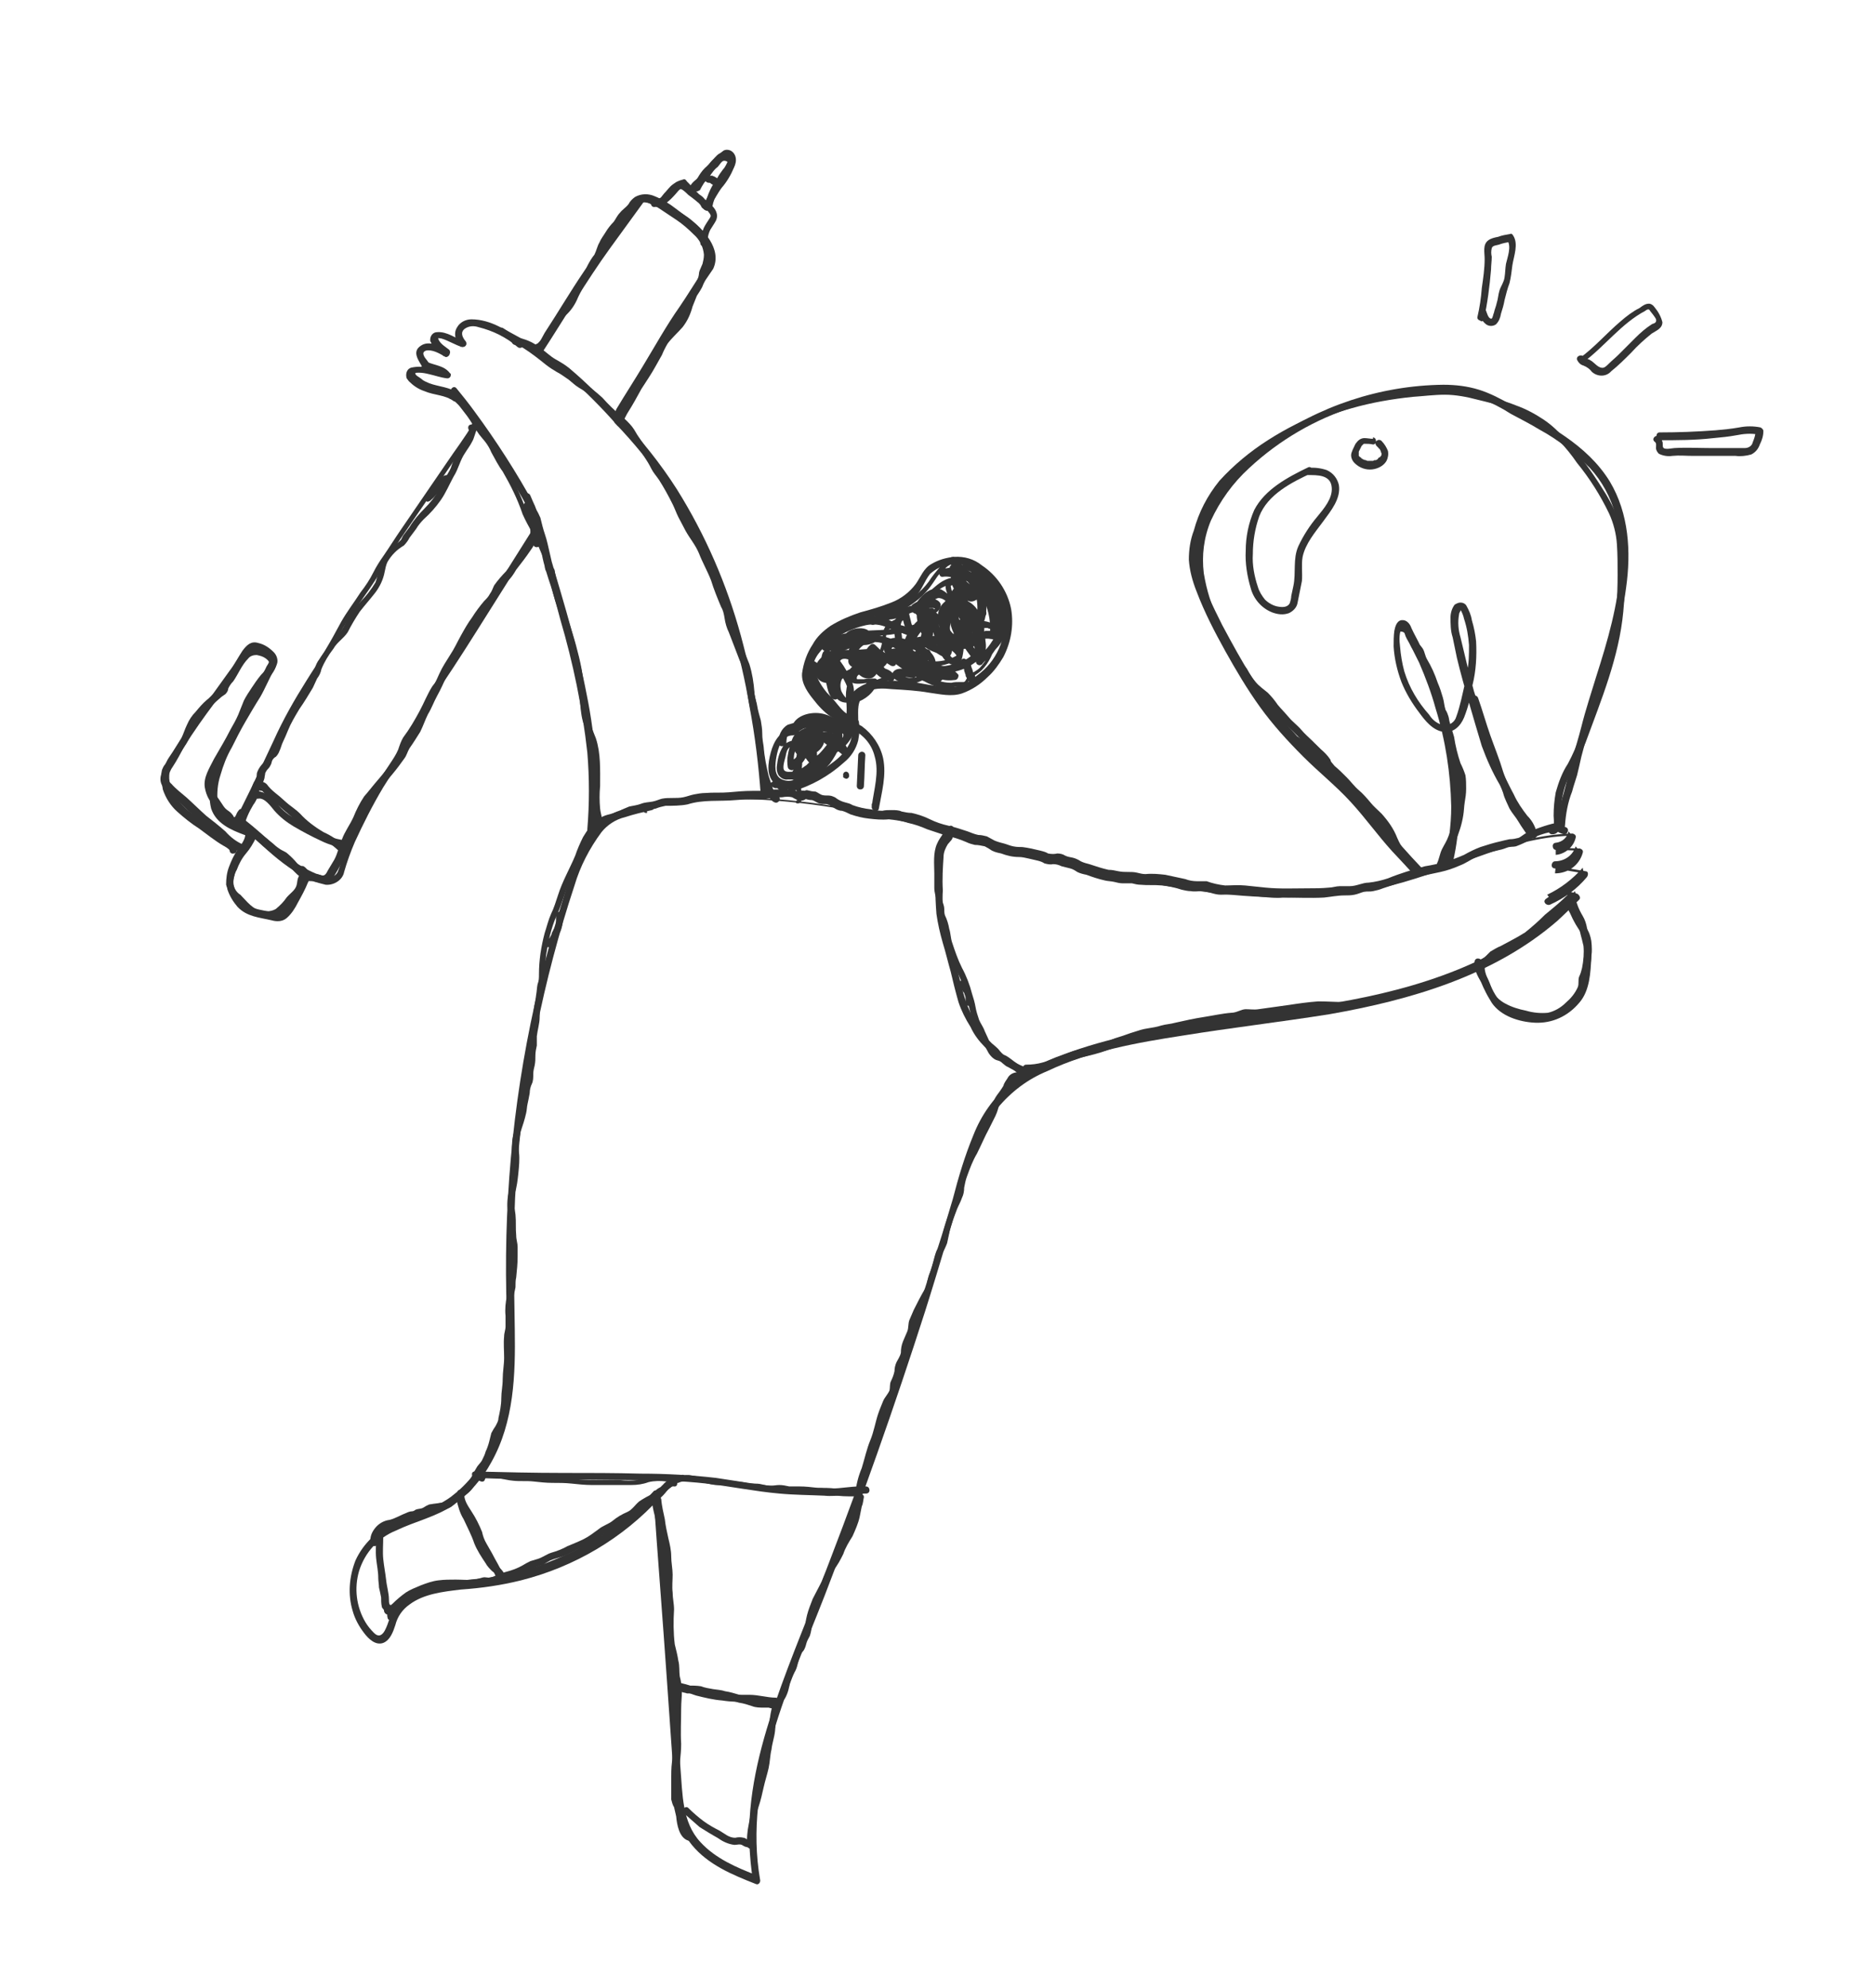 <svg xmlns="http://www.w3.org/2000/svg" xmlns:xlink="http://www.w3.org/1999/xlink" id="Capa_1" x="0px" y="0px" viewBox="0 0 263.7 279.5" style="enable-background:new 0 0 263.7 279.5;" xml:space="preserve"><style type="text/css">	.st0{clip-path:url(#SVGID_00000155128581599543617270000002714220343026876600_);}	.st1{fill:#FF6E36;}	.st2{fill:#005BA4;}	.st3{clip-path:url(#SVGID_00000052808863234333770240000013999159854388878261_);}	.st4{fill:none;stroke:#FF6E36;stroke-width:4.823;stroke-miterlimit:8.038;}	.st5{clip-path:url(#SVGID_00000122723080054838184410000002404271360803213450_);}	.st6{fill:#FFFFFF;}	.st7{fill:#FFA753;}	.st8{fill-rule:evenodd;clip-rule:evenodd;fill:#333333;}	.st9{fill:#0087BF;}	.st10{fill:#FFFFFF;stroke:#005BA4;stroke-width:3.352;stroke-miterlimit:8.038;}	.st11{fill:#333333;}	.st12{opacity:0.66;}	.st13{fill:#FFFFFF;stroke:#FF6E36;stroke-width:20.095;stroke-miterlimit:8.038;}	.st14{clip-path:url(#SVGID_00000128470709965513944890000014659433008999554456_);}	.st15{fill:#C4EBFF;}	.st16{fill:#FFFFFF;stroke:#00ABE6;stroke-width:2.299;stroke-miterlimit:8.038;}	.st17{clip-path:url(#SVGID_00000072969345074529723980000007607039765709010104_);}	.st18{clip-path:url(#SVGID_00000001632128416308327600000009413322838803524480_);}	.st19{clip-path:url(#SVGID_00000176017318504910787860000017591743115398292133_);}	.st20{fill:#FFFFFF;stroke:#005BA4;stroke-width:3.143;stroke-miterlimit:8.038;}	.st21{fill:#005BA4;stroke:#005BA4;stroke-width:3.794;stroke-miterlimit:8.038;}	.st22{fill-rule:evenodd;clip-rule:evenodd;fill:#FFFFFF;}	.st23{fill:#F8F1EC;}	.st24{fill:#FFA23C;}	.st25{fill:#00ABE6;}	.st26{fill:#FCDEE1;}	.st27{fill:#009DD0;}	.st28{fill:#F3F3F3;stroke:#005BA4;stroke-width:2.508;stroke-miterlimit:8.038;}	.st29{clip-path:url(#SVGID_00000065760906300843046440000008416631042451872431_);}	.st30{fill:none;stroke:#333333;stroke-width:1.881;stroke-miterlimit:8.038;}	.st31{clip-path:url(#SVGID_00000169555722262331351070000010739272050715954601_);}	.st32{clip-path:url(#SVGID_00000075850223561172124380000017473826945342795663_);}	.st33{fill:#FFFFFF;stroke:#FF6E36;stroke-width:2.492;stroke-miterlimit:8.038;}	.st34{clip-path:url(#SVGID_00000015312770978365873980000001457292750394794660_);}	.st35{fill:#FFFFFF;stroke:#009DD0;stroke-width:3.215;stroke-miterlimit:8.038;}	.st36{fill:#FFFFFF;stroke:#FF6E36;stroke-width:2.299;stroke-miterlimit:8.038;}	.st37{fill:#1A1A1A;}	.st38{fill:none;stroke:#333333;stroke-width:1.608;stroke-miterlimit:8.038;}	.st39{fill:#FFFFFF;stroke:#333333;stroke-width:1.608;stroke-miterlimit:8.038;}	.st40{fill:#009CCC;}</style><path class="st11" d="M91,113.4c17.7-3.3,35.4,1.7,52.3,6.3c16.4,4.4,33.8,8.7,50.7,5.2c4.6-1,9-2.7,13.5-4.3  c4.4-1.6,8.9-3,13.6-3.1l-0.5-0.6c-0.2,0.9-0.9,1.5-1.8,1.6c-0.3,0-0.5,0.3-0.4,0.6c0,0.2,0.2,0.4,0.4,0.4l3.3,0.1l-0.5-0.6  c-0.4,1.3-1.6,2.1-2.9,2.1c-0.5,0-0.7,0.9-0.1,1l4.2,0.7c-0.1-0.3-0.2-0.6-0.2-0.8c-1.4,1.6-3.1,2.9-5,3.8c0.2,0.3,0.4,0.5,0.6,0.8  c1-0.8,2.3-1,3.5-0.5c-0.1-0.3-0.1-0.6-0.2-0.8c-8.1,8.9-19.9,13.1-31.5,15.3c-6.8,1.3-13.8,2.1-20.7,3.1c-6.7,1-13.5,2.2-19.8,4.6  c-2.7,0.9-5.2,2.3-7.5,4.1c-2.3,2-4,4.4-5.1,7.2c-1.2,2.9-2.1,5.9-2.9,9c-1,3.4-2.1,6.9-3.2,10.3c-4.3,13.7-9,27.3-14.2,40.8  c-2.5,6.6-5.3,13.1-7.6,19.8c-2.2,6.4-3.9,13.2-3.6,20c0.1,1.6,0.2,3.2,0.5,4.8l0.6-0.6c-2.9-1.1-5.9-2.4-8-4.7  c-2.6-2.8-2.5-6.8-2.8-10.4c-0.6-8.2-1.2-16.5-1.8-24.7c-0.3-4.6-0.7-9.3-1-13.9c0-0.3-0.2-0.5-0.5-0.5c-0.1,0-0.3,0.1-0.4,0.1  c-4.1,4.5-9.3,7.9-15,10.1c-2.8,1.1-5.8,1.8-8.8,2.2c-2.5,0.2-5,0.5-7.4,1c-2,0.5-4.1,1.4-5.3,3.2c-0.7,1-0.8,2.1-1.4,3.2  c-0.4,0.7-0.9,0.9-1.5,0.3c-0.5-0.5-0.9-1-1.2-1.5c-1.3-2.2-1.6-4.8-0.9-7.2c0.8-2.6,2.7-4.7,5.2-5.7c2.7-1.3,5.6-1.9,8.1-3.6  c2.2-1.6,4-3.6,5.3-6c3.2-5.7,3.4-12.3,3.3-18.7c-0.1-7-0.3-14,0.2-21.1c1-14.1,3.8-28,8.2-41.3c0.8-2.7,2.1-5.2,3.8-7.5  c0.8-1,2-1.8,3.3-2.1c1.2-0.4,2.5-0.7,3.8-1c0.6-0.2,0.4-1.1-0.3-1c-2,0.5-4.3,0.8-6,1.9c-1.3,1-2.4,2.3-3.1,3.7  c-1.7,2.9-2.6,6.3-3.6,9.5c-1.1,3.5-2,7-2.9,10.6c-3.4,14.2-4.9,28.7-4.6,43.3c0.2,7,0.8,14.5-2.1,21.1c-1.1,2.8-2.9,5.2-5.2,7.1  c-2.5,2-5.5,2.7-8.3,4c-2.5,1-4.5,2.9-5.6,5.3c-0.9,2.3-1.1,4.8-0.4,7.1c0.3,1.1,0.9,2.2,1.6,3.1c0.6,0.8,1.6,1.8,2.7,1.4  c1-0.4,1.4-1.6,1.7-2.5c0.3-1.2,1-2.2,2-2.9c2-1.5,4.7-1.8,7.2-2.1c2.9-0.2,5.7-0.6,8.5-1.3c7.5-1.9,14.3-5.9,19.5-11.6l-0.9-0.4  c0.6,8.7,1.3,17.4,1.9,26.1c0.3,4.3,0.6,8.6,0.9,12.9c0.3,3.5,0.2,7.3,2.6,10.2c2.3,2.8,5.7,4.2,9,5.5c0.4,0.2,0.7-0.3,0.6-0.6  c-2.4-13.9,4.2-27.4,9.1-40c5.1-13.2,9.8-26.5,14.1-39.9c2.1-6.6,4-13.3,6.1-20c0.9-3,2.1-6.1,4.1-8.6c1.9-2.3,4.3-4.1,7-5.2  c5.9-2.8,12.6-4,19.1-5c6.8-1.1,13.7-1.9,20.6-3c11.4-2,23.1-5.4,32-13.1c1.1-1,2.1-2,3.1-3c0.2-0.2,0.1-0.5-0.1-0.7  c0,0-0.1-0.1-0.1-0.1c-1.5-0.6-3.2-0.3-4.5,0.7c-0.5,0.4,0.1,1,0.6,0.8c2-0.9,3.8-2.2,5.2-3.9c0.2-0.3,0.2-0.8-0.2-0.8l-4.2-0.7  c0,0.3-0.1,0.7-0.1,1c1.8,0,3.4-1.1,3.9-2.9c0.1-0.3-0.1-0.5-0.4-0.6c0,0-0.1,0-0.1,0l-3.3-0.1v1c1.3-0.1,2.5-1.1,2.8-2.4  c0.1-0.3-0.1-0.5-0.4-0.6c0,0-0.1,0-0.1,0c-8.4,0.2-15.8,4.4-23.7,6.6c-8.4,2.4-17.3,2.5-26,1.6c-17.6-2-34.2-8.5-51.5-11.6  c-9.6-1.8-19.5-2.4-29.2-0.5c-0.6,0.1-0.4,1.1,0.3,1L91,113.4z"></path><path class="st11" d="M112.7,112.6c0.3-0.9-0.1-1.8-0.3-2.7c-0.1-1.1,0-2.2,0.3-3.2c0.1-0.9,0.3-1.7,0.6-2.6  c0.3-0.7,0.9-1.2,1.6-1.5c0.8-0.4,1.7-0.5,2.7-0.5c0.8,0,1.6,0.1,2.4,0.5c1.5,0.8,2.6,2.1,3,3.7c0.7,2.3-0.1,4.7-0.4,7.1l1,0.3  l0-0.3c0.1-0.6-0.9-0.9-1-0.3l0,0.3c-0.1,0.6,0.9,0.9,1,0.3c0.4-2.3,1.1-4.7,0.6-7.1c-0.4-1.8-1.5-3.4-3-4.5  c-1.6-0.9-3.6-1.2-5.4-0.7c-1.8,0.4-3.1,1.7-3.5,3.5c-0.3,1.3-0.5,2.6-0.6,4c0,0.6,0,1.2,0.2,1.8c0.2,0.6,0.3,1.2,0.2,1.8  C111.5,113,112.5,113.2,112.7,112.6L112.7,112.6z"></path><path class="st11" d="M86.5,59.5c5.2,5.4,9.5,11.6,12.5,18.5c3,6.8,5.2,14,6.4,21.3c0.8,4.2,1.3,8.4,1.6,12.6c0,0.6,1.1,0.6,1,0  c-0.5-7.6-1.8-15.1-3.8-22.5c-2-7.3-5-14.2-9-20.6c-2.3-3.6-5-7-8-10.1C86.8,58.3,86,59,86.5,59.5L86.5,59.5z"></path><path class="st11" d="M64.5,55.3c-1.3-0.9-2.7-0.9-4.1-1.4c-0.4-0.2-0.8-0.3-1.1-0.6c-0.2-0.2-0.9-0.5-0.9-0.8  c0-0.1,0.3-0.1,0.5-0.1c0.5,0,1,0.1,1.4,0.2c0.9,0.2,1.7,0.5,2.6,0.6c0.3,0,0.5-0.2,0.5-0.5c0-0.1,0-0.2-0.1-0.2  c-0.8-1.1-2.1-1.1-3.2-1.6c0,0.3-0.1,0.7-0.1,1H60c0.3,0,0.5-0.2,0.5-0.5c0-0.1,0-0.2-0.1-0.2c-0.2-0.4-0.5-0.7-0.7-1  c-0.2-0.4-0.3-0.7,0.2-0.9c0.9-0.2,1.9,0.4,2.6,0.8c0.2,0.2,0.5,0.1,0.7-0.2c0.1-0.2,0.1-0.5-0.1-0.7c-0.3-0.3-1-0.6-1.2-0.1  c-0.3,0.5,0.4,0.9,0.9,0.9c0.3,0,0.5-0.2,0.5-0.5c0-0.1-0.1-0.3-0.1-0.3c-0.5-0.4-1.2-0.8-1.5-1.4c-0.1-0.1,0-0.3-0.1-0.4  c0,0-0.1,0.1-0.1,0.1s0,0,0,0s0.5,0.1,0.6,0.1c1,0.3,1.9,0.9,2.9,1.2c0.3,0,0.5-0.1,0.6-0.4c0-0.1,0-0.3-0.1-0.4  c-0.5-0.6-0.8-1.3-0.1-1.8c0.6-0.4,1.3-0.4,1.9-0.2c2,0.5,3.9,1.4,5.5,2.8c0.5,0.4,1.2-0.3,0.7-0.7c-2-1.6-4.5-3.2-7.2-3.2  c-0.8,0-1.6,0.4-2,1.1c-0.6,0.9-0.2,2,0.5,2.8l0.5-0.8c-1.2-0.4-2.4-1.4-3.8-1.3c-0.6,0-1,0.5-1,1.1c0,0.1,0,0.2,0.1,0.3  c0.3,0.9,1.2,1.4,1.8,2l0.4-0.9c-0.2,0-0.3,0.1-0.3,0.4c-0.2,0.2-0.2,0.3-0.1,0.5c0.2-0.3,0.4-0.5,0.6-0.8c-1.1-0.6-2.6-1.5-3.8-0.7  c-1.4,0.9-0.2,2.2,0.3,3.2l0.4-0.8h-0.1c-0.3,0-0.5,0.2-0.5,0.5c0,0.2,0.2,0.4,0.4,0.5c0.8,0.3,2,0.4,2.6,1.1l0.4-0.8  c-0.6-0.1-1.6-0.4-2.3-0.5c-0.8-0.3-1.7-0.3-2.6-0.1c-0.6,0.2-0.8,0.9-0.6,1.5c0.1,0.1,0.2,0.3,0.3,0.4c0.6,0.6,1.3,1.1,2.2,1.4  c1.4,0.6,2.9,0.5,4.1,1.4C64.4,56.7,64.9,55.8,64.5,55.3L64.5,55.3z"></path><path class="st11" d="M83.7,116.7c0.5-6.4,0.1-12.8-1.2-19.1c-1.2-6.3-3.1-12.5-4.9-18.6c-0.2-0.9-0.4-1.7-0.6-2.6  c-0.2-0.9-0.5-1.6-0.7-2.4c-0.1-0.4-0.2-0.8-0.3-1.2c-0.2-0.4-0.3-0.7-0.5-1c-0.3-0.7-0.6-1.4-0.9-2.1c-0.2-0.6-1.2-0.4-1,0.3  c0.2,0.6,0.5,1.2,0.7,1.8c0.3,0.6,0.6,1.1,0.8,1.7c0.1,0.4,0.2,0.7,0.2,1.1c0.1,0.4,0.2,0.7,0.3,1.1c0.2,0.7,0.4,1.5,0.6,2.2  c0.3,1.6,0.8,3.1,1.3,4.6s0.9,3.1,1.3,4.6c1.8,6.1,3.1,12.4,3.8,18.7c0.3,3.6,0.3,7.2,0,10.8C82.6,117.3,83.6,117.3,83.7,116.7  L83.7,116.7z"></path><path class="st11" d="M92.8,210.3c0.6-0.4,1.1-0.8,1.6-1.2l0.1-0.1c-0.1,0.1,0,0,0.1-0.1l0.4-0.2l0.2-0.1l0.1-0.1h0.1  c0.2-0.1,0.5-0.2,0.7-0.2c0.3-0.1,0.4-0.3,0.3-0.6c-0.1-0.3-0.3-0.4-0.6-0.3l0,0c-0.7,0.2-1.4,0.6-2.1,1l-0.6,0.5L93,209  c0.1-0.1,0,0,0,0l-0.1,0.1c-0.2,0.1-0.4,0.2-0.5,0.3c-0.2,0.1-0.3,0.5-0.2,0.7C92.3,210.4,92.6,210.5,92.8,210.3L92.8,210.3z"></path><path class="st11" d="M66.9,207.8c7.2,0.3,14.5,0.2,21.8,0.3c3.6,0,7.1,0.1,10.7,0.5c3.4,0.4,6.8,1.1,10.2,1.4  c2.1,0.2,4.2,0.2,6.3,0.3c1,0.1,2,0,3-0.1c1-0.1,1.9-0.2,2.9-0.2c0.7,0,0.6-1,0-1H121c-0.6,0-0.6,1,0,1h0.8v-1  c-1.7-0.1-3.4,0.3-5.1,0.3c-1.9-0.1-3.7-0.1-5.6-0.2c-3.5-0.1-6.9-0.8-10.4-1.3c-3.5-0.4-7-0.6-10.6-0.6c-3.6-0.1-7.2-0.1-10.9-0.1  c-4.1,0-8.2-0.1-12.3-0.2C66.2,206.8,66.2,207.7,66.9,207.8L66.9,207.8z"></path><path class="st11" d="M207.4,135.1c-0.2,1.1,0.4,2.1,0.9,3c0.4,1,0.9,1.9,1.5,2.9c1.3,1.9,3.9,2.7,6.1,2.8c2.4,0.1,4.6-0.9,6.2-2.8  c1.5-1.7,1.6-4.3,1.7-6.4c0.1-0.8,0.1-1.5,0-2.3c-0.1-0.6-0.3-1.3-0.7-1.8c-0.4-0.6-0.8-1.3-1.1-1.9c-0.2-0.3-0.3-0.7-0.5-1  c-0.2-0.3-0.3-0.5-0.4-0.9c0-0.6-1-0.7-1,0c0.1,0.5,0.2,0.9,0.5,1.3c0.3,0.5,0.5,1.1,0.8,1.6c0.5,1,1.4,1.9,1.4,3  c0,1.3,0,2.5-0.2,3.8c-0.1,1-0.3,1.9-0.6,2.8c-0.5,0.9-1.1,1.7-2,2.3c-0.8,0.6-1.8,1.1-2.8,1.2c-1.1,0.1-2.2,0-3.2-0.3  c-1-0.2-2-0.7-2.8-1.3c-0.7-0.8-1.3-1.8-1.7-2.9c-0.2-0.5-0.4-0.9-0.7-1.4c-0.3-0.5-0.4-1-0.4-1.5  C208.5,134.8,207.6,134.5,207.4,135.1L207.4,135.1z"></path><path class="st11" d="M63.5,55.3c3.2,4.1,6.2,8.3,8.8,12.8c0.7,1.1,1.4,2.3,2,3.5c0.3,0.6,1.2,0.1,0.9-0.5  c-2.5-4.6-5.4-9.1-8.5-13.3c-0.8-1.1-1.6-2.1-2.5-3.2C63.8,54.1,63.1,54.8,63.5,55.3L63.5,55.3z"></path><path class="st11" d="M72.5,48.5c1.3,0.2,2.5,0.8,3.5,1.7c1.2,1,2.6,1.7,3.8,2.6c2.5,2.2,4.8,4.5,7,7c0.4,0.5,1.1-0.2,0.7-0.7  c-1.2-1.3-2.3-2.6-3.6-3.8c-1.2-1.2-2.5-2.4-3.8-3.5c-0.6-0.5-1.3-0.9-2-1.3c-0.7-0.4-1.3-1-2-1.5c-1.1-0.9-2.3-1.4-3.7-1.6  C71.8,47.4,71.8,48.5,72.5,48.5L72.5,48.5z"></path><path class="st11" d="M111.4,111.3c2.7-0.8,5.2-2.2,7.3-4.1c1-0.8,1.7-1.9,2-3.1c0.1-0.6,0.2-1.2,0.2-1.8c0-0.3-0.1-0.5-0.1-0.8  c-0.1-0.4-0.3-0.5-0.7-0.6c-0.3,0-0.5,0.1-0.6,0.4c0,0.2,0.1,0.5,0.3,0.6l0.3,0.1c-0.1-0.1-0.2-0.2-0.4-0.4c0.2,1,0.2,2-0.2,2.9  c-0.5,1-1.2,1.8-2.1,2.5c-1.9,1.5-4,2.6-6.3,3.3C110.5,110.6,110.8,111.5,111.4,111.3L111.4,111.3z"></path><path class="st11" d="M120.7,106.2l-0.2,4.3c0,0.3,0.2,0.5,0.5,0.5c0.3,0,0.5-0.2,0.5-0.5c0.1-1.4,0.1-2.9,0.2-4.3  c0-0.3-0.2-0.5-0.5-0.5c0,0,0,0,0,0C121,105.7,120.7,105.9,120.7,106.2z"></path><path class="st11" d="M119,109.5c0.3,0,0.5-0.3,0.4-0.6c0-0.2-0.2-0.4-0.4-0.4c-0.3,0-0.5,0.3-0.4,0.6  C118.5,109.3,118.7,109.4,119,109.5z"></path><path class="st11" d="M120.7,101.2c0-1.3-0.2-2.6,0.9-3.6c1.1-1,2.7-0.8,3.9-0.7c1.7,0.1,3.5,0.2,5.2,0.5c1.5,0.2,3.1,0.6,4.6,0.1  c1.4-0.5,2.6-1.3,3.6-2.3c0.9-0.8,1.6-1.8,2.2-2.8c1.1-2.1,1.5-4.5,1.1-6.8c-0.5-2.5-2-4.7-4.1-6.1c-1.1-0.9-2.5-1.3-3.9-1.2  c-1.1,0.1-2.2,0.4-3.2,1c-1.1,0.6-1.5,1.8-2.2,2.8c-0.9,1.2-2.1,2.1-3.4,2.6c-1.5,0.6-2.9,1-4.4,1.4c-1.5,0.5-2.9,1.1-4.2,1.9  c-1,0.7-1.9,1.5-2.5,2.6c-0.8,1.2-1.3,2.6-1.5,4.1c-0.1,1.5,0.9,2.8,1.8,3.9c0.7,0.9,1.6,1.8,2.6,2.4c0.5,0.3,1,0.5,1.6,0.5  c0.3,0,0.5-0.3,0.4-0.6c0-0.2-0.2-0.4-0.4-0.4c-1.1,0-2.1-1-2.8-1.7c-1-0.8-1.7-1.9-2.2-3.1c-0.4-1.4,0.4-3,1.1-4.1  c0.5-1,1.3-1.9,2.3-2.6c1.3-0.8,2.6-1.4,4-1.8c1.4-0.4,2.8-0.7,4.1-1.3c1.3-0.5,2.5-1.2,3.5-2.1c0.9-0.9,1.2-2.1,2-3.1  c0.8-0.7,1.7-1.2,2.8-1.3c1.2-0.2,2.5,0,3.6,0.7c2.1,1.3,3.5,3.3,4,5.7c0.5,3.3-0.7,6.7-3.3,8.8c-1.1,0.9-2.4,1.9-3.8,2  c-1.5,0-3-0.2-4.5-0.5c-1.6-0.3-3.2-0.4-4.8-0.4c-1.2-0.1-2.4,0.1-3.5,0.7c-1,0.7-1.6,1.7-1.7,2.9c0,0.6,0,1.2,0,1.8  c0,0.3,0.3,0.5,0.6,0.4C120.4,101.6,120.6,101.4,120.7,101.2L120.7,101.2z"></path><path class="st11" d="M133.1,117.7l0.3,0.1l-0.4-0.5c0,0.2-0.2,0.3-0.3,0.5c-0.1,0.1-0.3,0.3-0.4,0.5c-0.3,0.6-0.5,1.2-0.6,1.9  c-0.1,1.3-0.2,2.7-0.1,4.1c-0.1,1.4,0,2.8,0.1,4.2c0.2,1.4,0.5,2.7,0.9,4.1c0.4,1.3,0.7,2.6,1.1,4c0.3,1.3,0.7,2.9,1.1,4.3  c0.4,1.2,1,2.4,1.7,3.5c0.5,1.1,1.2,2,2,2.8c1.1,0.8,1.9,1.9,3,2.7c0.4,0.2,0.8,0.4,1.2,0.6c0.2,0.1,0.4,0.2,0.6,0.3l0.2,0.1  c0.1,0.1,0.1,0.1,0.1,0c0.2,0.6,1.1,0.1,0.9-0.5c-0.1-0.3-0.4-0.4-0.7-0.5c-0.4-0.2-0.8-0.3-1.1-0.5c-0.9-0.5-1.7-1.1-2.3-1.9  c-0.4-0.4-0.9-0.8-1.4-1.2c-0.5-0.4-0.8-0.9-1.1-1.4c-0.7-1.1-1.3-2.2-1.8-3.4c-1-2.6-1.4-5.4-2.2-8.1c-0.4-1.3-0.7-2.6-1-4  c-0.3-1.4-0.4-2.8-0.3-4.2c-0.1-1.6,0-3.2,0.1-4.7c0-0.7,0.3-1.3,0.6-1.8c0.3-0.4,0.8-0.7,0.7-1.3c0-0.2-0.2-0.4-0.4-0.5l-0.3-0.1  C132.8,116.6,132.5,117.5,133.1,117.7L133.1,117.7z"></path><path class="st11" d="M55.1,226.7c0.1-0.3,0.1-0.6-0.1-0.9c0-0.1-0.2-0.2-0.2-0.2c-0.1-0.2-0.1-0.5-0.1-0.7c0-0.9-0.3-1.8-0.4-2.8  c-0.1-0.9-0.3-1.9-0.4-2.9c-0.1-1,0-2.1,0-3.2c0-0.3-0.3-0.5-0.6-0.4c-0.2,0-0.4,0.2-0.4,0.4c0,1-0.1,2.1,0,3.1  c0.1,1,0.3,1.8,0.3,2.8c0,0.4,0.1,0.9,0.1,1.3c0.1,0.4,0.2,0.9,0.3,1.4c0,0.4,0,0.9,0.1,1.3c0,0.2,0.3,0.4,0.3,0.5  C54,227.1,55,227.3,55.1,226.7L55.1,226.7z"></path><path class="st11" d="M96,254.8c0.8,0.7,1.6,1.4,2.4,2.1c0.8,0.5,1.6,1,2.5,1.5c0.7,0.5,1.5,0.9,2.4,1c0.4,0,0.8-0.2,1.2,0.1  c0.3,0.2,0.7,0.3,1.1,0.2c0.6-0.1,0.4-1.1-0.3-1c-0.2,0-0.5-0.3-0.7-0.3c-0.4-0.1-0.8-0.1-1.2,0c-0.9,0-1.5-0.6-2.2-1  c-0.8-0.4-1.5-0.8-2.2-1.3c-0.8-0.6-1.5-1.2-2.2-1.9c-0.2-0.2-0.5-0.1-0.7,0.1C95.8,254.4,95.8,254.7,96,254.8L96,254.8z"></path><path class="st11" d="M115.3,104.5c0.1-0.4,0-0.8-0.2-1.2c-0.2-0.4-0.7-0.6-1.1-0.4c-0.5,0.1-0.9,0.6-1,1.1c0,0.6,0.4,1,0.9,1.2  c0.2,0.1,0.5,0.1,0.7-0.2c0.5-0.6,0.6-2-0.2-2.4c-0.5-0.2-1.1,0-1.4,0.4c-0.4,0.4-0.5,1-0.4,1.6c0.1,0.8,0.9,1.4,1.8,1.3  c0.3,0,0.6-0.2,0.8-0.4c0.9-0.8,1.2-2.4,0.1-3.1c-0.9-0.6-2.1,0.1-2.8,0.8c-0.4,0.5-0.7,1-0.8,1.7c-0.1,0.7,0.4,1.4,1.1,1.6  c1.3,0.4,2.4-1,2.7-2.1c0.3-1.2-0.4-2.5-1.8-2.2c-0.6,0.2-1.2,0.5-1.7,0.9c-0.4,0.3-0.6,0.8-0.7,1.2c-0.2,0.6-0.4,1.2-0.5,1.9  c-0.1,0.5-0.1,1.1,0,1.7c0.1,0.3,0.4,0.4,0.6,0.4c1.3-0.4,3.1-2.7,1.6-3.8c-0.8-0.6-1.9-0.5-2.7,0.2c-0.6,0.8-0.9,1.8-1,2.7  c-0.1,0.5-0.1,1.1,0.2,1.6c0.3,0.4,0.8,0.7,1.3,0.6c0.2,0,0.4,0,0.6,0c0.3,0.1,0.5,0.2,0.8,0.3c0.4,0.2,0.9,0.2,1.3-0.1  c0.9-0.6,1.3-1.6,1.9-2.4c0.4-0.4,0.8-0.7,1.3-1c0.6-0.3,1.1-0.7,1.7-1.1c0.6-0.5,1.2-1.2,1.5-1.9c0.2-0.4,0.2-0.8-0.1-1.1  c-0.3-0.4-0.8-0.5-1.3-0.4c-0.7,0-0.7,1,0,1c0.2,0,0.3,0,0.5,0c0,0,0.1,0.1,0,0c-0.1-0.1,0,0,0,0.1c0,0.1,0-0.1,0,0  c0,0.1-0.1,0.2-0.2,0.3c-0.3,0.4-0.6,0.8-1,1.2c-0.8,0.6-1.6,1.1-2.4,1.5c-0.6,0.5-1.1,1.1-1.5,1.8c-0.2,0.3-0.4,0.6-0.7,0.9  c-0.2,0.2-0.4,0.3-0.7,0.2c-0.3-0.2-0.7-0.3-1-0.4c-0.3,0-0.8,0.1-1.1-0.1c-0.5-0.3,0-1.6,0.1-2.1c0.1-0.6,0.3-1.4,1.1-1.4  c0.7,0,1.1,0.3,0.8,0.9c-0.2,0.6-0.7,1-1.3,1.3l0.6,0.4c-0.1-0.6-0.1-1.2,0.1-1.8c0.1-0.6,0.3-1.2,0.6-1.7c0.4-0.5,0.9-0.8,1.5-0.9  c0.8-0.2,0.7,0.9,0.5,1.4c-0.1,0.3-0.3,0.6-0.6,0.8c-0.3,0.2-0.9,0.3-1-0.1c-0.2-0.5,0.6-1.4,1-1.7c0.4-0.3,1.1-0.6,1.3,0.1  c0.1,0.5-0.4,1.5-1,1.3c-0.5-0.2-0.6-1.2,0-1.3c0,0,0,0,0-0.1c0,0,0,0.2,0,0.3c0,0.3-0.1,0.5-0.2,0.7l0.7-0.2  c-0.1,0-0.4-0.2-0.4-0.3c0,0,0.2-0.2,0.3-0.2c-0.1,0-0.1,0,0,0.1c0,0.2,0,0.4,0,0.6c0,0.3,0.3,0.5,0.6,0.4  C115.1,104.9,115.3,104.8,115.3,104.5L115.3,104.5z"></path><path class="st11" d="M111.5,102.6c-1.8,0-2.7,1.7-3.1,3.2s-0.7,3.4,0.7,4.5c0.7,0.5,1.6,0.7,2.4,0.6c1.1-0.2,2-0.7,2.8-1.4  c0.9-0.6,1.7-1.3,2.4-2.1c0.6-0.8,1.1-1.7,1.5-2.7c0.4-0.9,0.5-1.9-0.5-2.4c-1.2-0.5-2.4-0.6-3.7-0.5c-0.3,0-0.5,0.3-0.4,0.6  c0,0.2,0.2,0.4,0.4,0.4c0.9,0,1.8,0,2.6,0.2c0.2,0.1,0.7,0.1,0.8,0.4c0.1,0.3-0.1,0.7-0.2,0.9c-0.3,0.8-0.6,1.5-1.1,2.1  c-0.5,0.6-1.1,1.2-1.8,1.6c-1.2,0.9-2.7,2.3-4.3,1.6c-1.2-0.5-1-2.1-0.8-3.2c0.2-1.1,0.7-3,2.3-3c0.3,0,0.5-0.3,0.4-0.6  C111.9,102.8,111.8,102.6,111.5,102.6L111.5,102.6z"></path><path class="st11" d="M110.6,104.5c0-0.7,0.1-1.5,0.9-1.8c0.8-0.2,1.6-0.3,2.3-0.4c1-0.3,2.1-0.3,3.2,0c0.4,0.1,1.7,0.5,1.6,1.1  c-0.1,0.6,0.9,0.6,1,0c0.1-1.1-1.2-1.7-2-2c-1.3-0.4-2.6-0.5-3.9-0.1c-1,0.1-2,0.3-2.9,0.6c-0.9,0.5-1.4,1.6-1.3,2.6  c0,0.3,0.3,0.5,0.6,0.4C110.4,105,110.6,104.8,110.6,104.5L110.6,104.5z"></path><path class="st11" d="M112.4,102.9c-0.2-1,1.3-1.4,2-1.5c1.5-0.2,2.8,0.7,3.9,1.6l0.4-0.9c-0.6,0-1,0.5-1.3,0.9s-0.6,1.1-1,1.6  c-0.4,0.5-0.8,1-1.2,1.4c-0.2,0.2-0.4,0.3-0.7,0.3c-0.3-0.1-0.5-0.4-0.7-0.6l-0.7,0.7c0.4,0.3,0.5,0.8,1,1c0.2,0.1,0.6,0,0.7-0.2  c0,0,0-0.1,0-0.1c0.1-0.4,0.1-0.8,0.1-1.2c0-0.3-0.3-0.5-0.6-0.4c-0.2,0-0.4,0.2-0.4,0.4c0,0.3,0,0.6,0,0.9l0.7-0.3  c-0.3-0.2-0.5-0.6-0.8-0.9c-0.5-0.5-1.1,0.2-0.7,0.7c0.5,0.6,1,1.1,1.9,0.9c0.7-0.3,1.4-0.9,1.8-1.5c0.4-0.5,0.7-1,1-1.5  c0.2-0.3,0.3-0.5,0.5-0.8c0.1-0.1,0.2-0.2,0.2-0.3c-0.1,0.1,0.1,0,0.1,0s-0.1,0,0,0c0.3,0,0.5-0.2,0.5-0.5c0-0.1-0.1-0.3-0.1-0.4  c-1.4-1.2-3-2.2-5-1.9c-1.4,0.2-2.9,1.1-2.6,2.7c0.1,0.3,0.4,0.4,0.6,0.4C112.3,103.4,112.5,103.2,112.4,102.9L112.4,102.9z"></path><path class="st11" d="M115.9,103.9h0.3h0.1c0,0,0.1,0,0,0l0.2,0l0.1,0c0.1,0,0,0,0,0s0.3,0.1,0.4,0.2c0.1,0.1-0.1-0.1,0,0l0.1,0.1  c0.1,0.1,0.1,0.1,0.2,0.2l0.2,0.2l0.1,0.1c0.1,0.1,0-0.1,0,0s0.2,0.3,0.3,0.4c0.2,0.3,0.4,0.6,0.5,0.9l0.8-0.6  c-0.4-0.4-0.9-0.8-1.4-1c-0.2-0.1-0.4-0.2-0.6-0.3l-0.3-0.2l-0.1,0c0,0-0.1-0.1,0,0l0,0l-0.1-0.1c-0.2-0.2-0.5-0.2-0.7,0  c0,0,0,0,0,0c-0.2,0.2-0.2,0.5,0,0.7c0.4,0.3,0.8,0.6,1.3,0.8c0.5,0.2,0.9,0.6,1.3,0.9c0.2,0.2,0.5,0.2,0.7,0  c0.2-0.2,0.2-0.4,0.1-0.6c-0.7-1.3-1.7-2.8-3.4-2.7c-0.3,0-0.5,0.2-0.5,0.5C115.4,103.7,115.6,104,115.9,103.9  C115.9,104,115.9,104,115.9,103.9L115.9,103.9z"></path><path class="st11" d="M111.8,107.3c0,0.3-0.1,0.5-0.2,0.8c0,0,0,0.1,0,0.1v0.1v-0.1c0,0.1-0.1,0.1-0.1,0.2c0,0.1-0.1,0.1-0.1,0.2  c0,0,0,0,0,0.1c0,0,0,0,0,0l0,0c-0.2,0.2-0.1,0.5,0.1,0.7c0.1,0.1,0.3,0.1,0.4,0.1c1-0.4,1.9-0.9,2.6-1.6c0.2-0.2,0.2-0.5,0-0.7  c-0.2-0.2-0.5-0.2-0.7,0l-0.2,0.2l-0.1,0.1l-0.1,0.1l0,0c-0.2,0.1-0.4,0.3-0.6,0.4c-0.2,0.1-0.4,0.2-0.6,0.3l-0.2,0.1l-0.1,0  c0,0-0.1,0,0,0s0,0,0,0h-0.1l-0.2,0.1l0.5,0.8c0.4-0.5,0.7-1.1,0.7-1.7c0.1-0.3-0.1-0.5-0.4-0.6  C112.2,106.8,111.9,106.9,111.8,107.3L111.8,107.3z"></path><path class="st11" d="M111.8,103.1c0.4-0.2,0.8-0.4,1.1-0.6c0.2-0.1,0.6-0.3,0.7-0.5c0-0.1-0.2,0.1-0.2,0.1c0,0,0.1,0,0.1,0  c0.2,0,0.4-0.1,0.6-0.1c0.5,0,1,0,1.5,0c0.5,0,1,0,1.5,0c0.4-0.1,0.9,0,1.3,0.1c0.7,0.3,1.1,0.8,2,0.6c0.6-0.1,0.4-1.1-0.3-1  c-0.3,0.1-0.6-0.2-0.9-0.3c-0.3-0.2-0.6-0.3-1-0.4c-1-0.1-2,0-3.1,0c-0.5,0-0.9,0-1.4,0c-0.3,0-0.6,0.1-0.8,0.2  c-0.1,0.1-0.1,0.1-0.2,0.2c0.1-0.1,0,0,0,0l-0.2,0.1c-0.4,0.2-0.8,0.5-1.3,0.7C110.7,102.5,111.2,103.4,111.8,103.1L111.8,103.1z"></path><path class="st11" d="M119.6,100.8c-1.6-0.3-2.4-2-3.6-2.8c-0.3-0.2-0.6-0.4-0.8-0.7c-0.2-0.3-0.3-0.7-0.4-1  c-0.3-0.7-0.4-1.4-0.5-2.2c0-1.6,1.3-2.9,2.5-3.9c1.5-1.1,3.2-1.9,5-2.3c1-0.2,2-0.1,2.9,0.3c0.4,0.2,0.9,0.4,1.3,0.6  c0.6,0.1,1.1,0.3,1.6,0.5c0.3,0.1,0.6,0,0.7-0.3c0.1-0.2,0-0.5-0.2-0.6c-0.5-0.2-0.9-0.4-1.4-0.5c-0.5-0.2-1.1-0.4-1.6-0.7  c-0.8-0.4-1.7-0.6-2.7-0.5c-2.1,0.3-4.2,1.1-5.9,2.3c-1.4,1-2.8,2.5-3.2,4.2c-0.1,0.8,0,1.7,0.3,2.5c0.1,0.8,0.4,1.6,0.9,2.2  c0.4,0.4,0.8,0.7,1.3,1c0.4,0.3,0.7,0.7,1.1,1.1c0.6,0.8,1.5,1.4,2.5,1.6C120,101.9,120.3,100.9,119.6,100.8L119.6,100.8z"></path><path class="st11" d="M117.3,94.1c-0.3,0.6-0.5,1.3-0.6,2c0.1,0.7,0.3,1.3,0.8,1.8c0.3,0.6,0.9,0.9,1.6,0.9c0.4-0.1,0.8-0.4,0.9-0.8  c0.2-0.8,0.1-1.6-0.3-2.4c-0.4-0.9-0.9-1.8-1.5-2.6c-0.5-0.6-1.1-1.5-2-1.6c-0.2,0-0.4,0.2-0.5,0.4c-0.5,1.3,0,2.7,0.4,3.9  c0.3,0.9,0.3,2,1.1,2.6c0.2,0.1,0.5,0.1,0.7-0.2c0,0,0-0.1,0-0.1c0.1-1-0.5-2-1.1-2.7c-0.6-0.9-1.3-1.7-2.2-2.3  c-0.2-0.1-0.4-0.1-0.6,0.1c-1.4,1.2,0.2,3.3,1,4.3c0.5,0.6,0.9,1.1,1.4,1.7c0.7,0.9,1.4,1.8,2.6,2.2c0.3,0.1,0.5-0.1,0.6-0.4  c0.5-1.5-0.2-3.1,0.2-4.6c0.4-1.6,1.3-3,2.5-4l-0.7-0.7c-0.6,0.6-1.4,1.1-1.7,1.9c-0.1,0.3,0.1,0.5,0.4,0.6c0.8,0.2,1.6,0.1,2.4-0.2  c0.8-0.2,1.5-0.7,1.9-1.4c0.1-0.2,0.1-0.6-0.2-0.7c0,0-0.1,0-0.1,0c-1.2-0.3-2.1,0.7-3.1,1.2c-1,0.5-1.9,0.8-1.9,2  c0,1.8,2.4,0.9,3.4,1l-0.5-0.6c-0.4,1.1-1.3,1.9-2.4,2.1l0.6,0.5c-0.1-0.5,0.6-0.8,1-1c0.6-0.3,1.2-0.5,1.9-0.7  c1.5-0.5,3.1-1.4,4.8-1.2v-1c-0.8,0-2.2-0.4-2.6,0.6c-0.1,0.2-0.1,0.4,0.1,0.6c1.1,0.9,2.5,1.1,3.8,0.5c1.1-0.4,2.3-1.3,2.2-2.6  c-0.1-1.5-1.8-2.4-3-2.9c-1.2-0.5-3.4-1.2-4.2,0.2c-0.6,1.1,0.8,2.2,1.5,2.8c0.9,0.7,1.8,1.3,2.8,1.8c0.6,0.3,1.3,0.3,1.8,0  c0.6-0.5,0.6-1.3,0.2-1.9c-0.5-0.6-1.2-1.1-1.9-1.5c-1-0.7-2-1.2-3-1.7c-1.7-0.7-3.7-1.2-5.3,0.1c-0.7,0.6-1.2,1.5-1.2,2.4  c0.1,0.7,0.7,1.2,1.4,1.2c0.1,0,0.3,0,0.4-0.1c0.3-0.1,0.4-0.4,0.3-0.6c0-0.1-0.1-0.1-0.1-0.2c-0.8-0.7-1.9-1.4-3-1.1  c-0.5,0.1-1,0.5-1.2,1c-0.2,0.5-0.1,1.2-0.5,1.6h0.7c-1.4-1.6,0.9-2.7,2.1-3.1c0.7-0.2,1.4-0.4,2.1-0.5c0.6,0,1.3-0.2,1.8-0.6  c0.3-0.2,0.3-0.8-0.1-0.9c-1.3-0.3-2.7,0.3-3.9-0.1l0.3,0.6c0.2-0.5,1.7-0.6,1.9-0.2l0.1-0.6c-0.4,0.4-1.2,0.2-1.7,0.3  c-0.6,0.1-1.1,0.2-1.6,0.4c-0.4,0.2-0.8,0.4-1.1,0.5c-0.3,0.2-0.8,0.3-1.2,0.3l0.4,0.6c0.3-0.7,1.7-1,2.3-1.1  c1.3-0.3,2.6-0.4,3.9-0.5c2.4,0,4.8-0.4,7-1.3c0.9-0.4,1.9-1,1.9-2.1c0-0.3-0.2-0.5-0.5-0.5c-0.1,0-0.2,0-0.2,0.1  c-0.9,0.5-2.3,2.3-0.8,2.9c0.7,0.3,1.6,0,1.9-0.7c0.1-0.3,0.1-0.5,0.1-0.8c0-0.2-0.2-0.3-0.4-0.4c-1.3-0.2-2.5,0.4-3.2,1.4  c-0.9,1.1-1.7,2.6-1.1,3.9c0.5,1.2,2,1.5,3.2,1.7c1.6,0.2,3.2-0.2,4.5-1.1c0.2-0.1,0.2-0.3,0.2-0.4c-0.1-1.3-1.6-2.2-2.7-2.5  c-1.7-0.4-3.4-0.2-5,0.5c-0.9,0.4-1.8,1.2-1.4,2.3c0.5,0.9,1.2,1.6,2.2,2.1c0.9,0.5,1.9,1,2.8,1.4c0.2,0.1,0.4,0,0.5-0.1  c1.3-1.6-1.6-3-2.7-3.4c-1.1-0.5-4.3-1.5-4.1,0.8l0.8-0.4c-0.9-0.6-1.7-1.3-2.5-2.1c-0.2-0.2-0.4-0.2-0.6-0.1  c-0.8,0.6-1.1,1.6-0.8,2.6c0.3,0.8,1.1,1.3,1.9,1c0.1,0,0.3-0.1,0.4-0.2c0.4-0.3,0.7-0.6,0.9-1c0.2-0.2,0.4-0.8,0.7-0.9  c0.3-0.1,0.7,0.2,1,0.3c0.3,0.2,0.7,0.3,1.1,0.3c0.6,0,1.3-0.2,1.7-0.7c1.1-1.3,1.9-2.8,2.3-4.5l-0.9,0.1c0.5,1.1,0.7,2.5,1.2,3.7  s1.3,2.4,2.7,2.2c0.2,0,0.3-0.2,0.4-0.3c0.4-1.1,0.5-2.3,0.5-3.5c0-1.2-0.4-2.4-1.2-3.2c-0.2-0.2-0.5-0.2-0.7,0  c-0.1,0.1-0.1,0.2-0.1,0.3c-0.1,1.2,0.9,4.1,2.6,3.2c0.9-0.4,0.4-2,0.1-2.7c-0.3-1-1-1.8-1.9-2.2c-0.6-0.2-0.9,0.8-0.3,1  c0.6,0.2,0.9,1,1.2,1.5c0.3,0.6,0.4,1.2,0.3,1.9l0.2-0.3c-0.8,0.5-1.2-1.8-1.2-2.3l-0.9,0.4c0.7,0.7,1,1.8,1,2.8c0,1-0.1,2-0.4,3  l0.3-0.4c-1,0.1-1.5-1.5-1.8-2.2c-0.4-1.1-0.5-2.2-1-3.2c-0.2-0.4-0.8-0.3-0.9,0.1c-0.4,1.5-1.1,2.9-2.1,4.1  c-0.6,0.7-1.4,0.2-2.1-0.1c-0.5-0.3-1.1-0.3-1.6,0c-0.3,0.3-0.6,0.6-0.8,1c-0.2,0.3-0.4,0.7-0.8,0.8c-0.9,0.2-0.8-1.4-0.3-1.7  l-0.6-0.1c0.8,0.8,1.7,1.6,2.7,2.2c0.2,0.1,0.6,0.1,0.7-0.2c0-0.1,0.1-0.2,0.1-0.2c0-0.3,0-0.4,0.3-0.4c0.3,0,0.7,0,1,0.1  c0.5,0.1,1,0.3,1.4,0.5c0.6,0.3,1.2,0.6,1.8,1c0.2,0.1,0.4,0.3,0.6,0.6c0.1,0.1,0.1,0.2,0.1,0.3l0.5-0.1c-1.5-0.5-2.8-1.2-3.9-2.3  c-0.4-0.4-0.7-0.9-0.1-1.3c1.1-0.7,2.5-1,3.8-0.9c0.6,0,1.3,0.2,1.8,0.5c0.4,0.2,1.1,0.7,1.2,1.2l0.2-0.4c-1,0.7-2.2,1-3.4,1  c-0.8,0-2.1-0.2-2.7-0.9c-0.7-0.9,0-2.2,0.6-3s1.3-1.5,2.4-1.3l-0.4-0.4c0.1,0.5-0.6,0.5-0.9,0.2l0.1,0.4c0.1-0.6,0.5-1,1-1.3  l-0.8-0.4c0,0.7-1.3,1.2-1.8,1.4c-0.9,0.3-1.8,0.6-2.7,0.7c-1.6,0.2-3.2,0.2-4.8,0.3c-1.1,0.1-2.2,0.3-3.2,0.5  c-1,0.3-2.1,0.7-2.6,1.7c-0.1,0.3,0.1,0.5,0.3,0.6c0,0,0,0,0,0c1,0.3,2-0.5,2.8-0.8c0.6-0.3,1.3-0.5,2-0.5c0.6,0.1,1.2-0.1,1.7-0.5  c0.2-0.2,0.2-0.4,0.1-0.6c-0.6-1.3-3.4-0.8-3.8,0.4c-0.1,0.3,0.1,0.5,0.4,0.6c1.3,0.5,2.6-0.1,3.9,0.1l-0.1-0.9  c-0.6,0.5-1.5,0.4-2.2,0.5c-1,0.2-1.9,0.5-2.8,1c-0.8,0.4-1.5,1-1.8,1.8c-0.3,0.9,0,1.8,0.6,2.4c0.2,0.2,0.5,0.2,0.7,0  c0.3-0.3,0.5-0.7,0.5-1.2c0.1-0.4,0.1-0.9,0.5-1.1c0.7-0.3,1.7,0.4,2.3,0.8l0.2-0.8c-0.6,0.2-0.6-0.4-0.4-0.8  c0.2-0.6,0.7-1.1,1.3-1.4c1.1-0.5,2.5-0.1,3.6,0.4c1.4,0.7,2.7,1.4,4,2.4c0.2,0.2,1.1,0.8,0.7,1.1c-0.2,0.2-0.8-0.1-1.1-0.3  c-0.7-0.4-1.3-0.8-2-1.2c-0.4-0.2-0.7-0.5-1-0.8c-0.2-0.2-0.6-0.6-0.6-0.9c0-0.2,0.4-0.3,0.7-0.4c0.6,0,1.2,0.1,1.8,0.3  c0.6,0.2,1.2,0.5,1.7,0.9c0.5,0.2,0.8,0.6,1.1,1.1c0.4,0.9-0.6,1.6-1.3,1.9c-0.9,0.5-2.1,0.4-2.9-0.2l0.1,0.6  c0.2-0.4,1.4-0.1,1.8-0.1c0.7,0,0.6-0.9,0-1c-1.8-0.2-3.7,0.8-5.4,1.4c-1.1,0.4-3.4,1.1-3.3,2.6c0,0.3,0.2,0.5,0.5,0.5  c0,0,0.1,0,0.1,0c1.4-0.4,2.6-1.4,3.1-2.8c0.1-0.3-0.1-0.6-0.4-0.6c0,0-0.1,0-0.1,0c-0.5,0-0.9,0-1.4,0.1c-0.3,0-0.5,0-0.8,0  c-0.2,0-0.2,0-0.2-0.1c-0.1-0.6,1-0.9,1.4-1.1c0.7-0.3,1.5-1.3,2.3-1.1c-0.1-0.2-0.2-0.5-0.3-0.7c-0.4,0.5-0.9,0.8-1.4,0.9  c-0.5,0.2-1.1,0.3-1.7,0.2c0.1,0.2,0.2,0.4,0.4,0.6c0.2-0.6,1-1,1.4-1.5s-0.2-1.1-0.7-0.7c-1.2,1.1-2.2,2.5-2.7,4.1  c-0.2,0.8-0.3,1.6-0.2,2.3c0.1,0.9,0.1,1.7,0,2.6l0.6-0.4c-0.9-0.3-1.5-1.2-2.1-1.9c-0.4-0.5-0.8-0.9-1.2-1.3  c-0.5-0.6-0.9-1.2-1.2-1.8c-0.2-0.5-0.5-1.1,0-1.4l-0.6,0.1c0.7,0.5,1.3,1.1,1.8,1.9c0.3,0.3,0.5,0.7,0.7,1c0.2,0.3,0.4,0.7,0.4,1  l0.7-0.3c-0.3-0.2-0.3-0.7-0.4-1c-0.1-0.3-0.2-0.8-0.3-1.1c-0.5-1-0.6-2.1-0.3-3.2l-0.5,0.4c0,0,0.1,0,0.2,0.1  c0.1,0.1,0.2,0.2,0.3,0.3c0.3,0.3,0.5,0.6,0.8,0.9c0.5,0.7,1,1.6,1.3,2.4c0.1,0.3,0.2,0.7,0.3,1.1c0,0.2,0,0.5-0.1,0.5  c-0.4,0.1-1-0.9-1.1-1.2c-0.2-0.7-0.1-1.4,0.3-1.9C118.4,94,117.5,93.5,117.3,94.1L117.3,94.1z"></path><path class="st11" d="M119.4,91.5c0.1,1.3,0.4,2.7,1.6,3.5c0.5,0.4,1.1,0.5,1.7,0.3c0.5-0.3,0.8-0.8,0.9-1.4l-0.9,0.1  c0.5,0.9,1.4,1.6,2.5,1.8c0.3,0.1,0.5-0.1,0.6-0.4c0,0,0-0.1,0-0.1c-0.1-1.3-2.1-1.5-3.1-1.7c-0.7-0.1-1.5-0.3-2.2-0.5  c-0.2-0.1-0.5-0.2-0.7-0.3c0,0-0.1-0.1-0.1-0.1c0,0,0,0.2,0,0l-0.4,0.4c0.9-0.2,1.9-0.3,2.8-0.2c0.8,0.1,1.7,0.4,2.5,0.1  c0.3-0.1,0.4-0.4,0.3-0.6c0,0,0-0.1,0-0.1c-1-1.6-3.5-0.9-5-0.9c-1.2,0-2.4-0.2-3.5,0.4c-1.1,0.6-2.1,1.8-1.7,3  c0.4,1.2,1.5,1.4,2.5,1.1c1-0.3,1.9-0.8,2.8-1.1c1.1-0.2,2.2-0.7,3.1-1.5c0.9-0.9,1.4-2.1,1.5-3.4c0-0.4,0-1,0.3-1.3  c0.4-0.3,0.7-0.5,1.1-0.7c0.7-0.4,1.9-1.2,1.7-2.2c-0.1-0.3-0.4-0.4-0.6-0.4c-0.9,0.1-1.9,0.3-2.5,1c-0.1,0.2-0.1,0.5,0.2,0.7  c0.1,0,0.2,0.1,0.3,0.1c0.7,0,1.4-0.3,2-0.7c0.2-0.2,0.3-0.5,0.1-0.7c-0.1-0.2-0.3-0.3-0.5-0.2c-1.5,0.2-2.9,0.7-4.2,1.4  c-0.6,0.3-0.1,1.2,0.5,0.9c1.5-0.7,2.9-1.6,4.4-2.3c1.2-0.7,2.3-1.6,3.2-2.7c0.4-0.5,0.8-1.1,1.2-1.7c0.2-0.3,0.5-0.6,0.8-0.8  c0.2-0.2,0.4-0.5,0.7-0.7c0,0,0.4-0.2,0.4-0.3c0,0-0.1,0-0.1-0.1c0,0,0.1,0.1,0.1,0.1c0.2,0.3,0.4,0.5,0.6,0.7  c0.5,0.5,0.9,0.9,1.4,1.4c0.9,0.8,1.5,1.9,1.7,3.1c0.1,0.9,0.2,2.5-0.7,3.2c-0.8,0.6-2.3-0.6-2.7-1.2c0,0-0.2-0.4-0.2-0.2  c0,0.1-0.2-0.1,0,0c0,0,0.1,0,0.1,0c0.1,0,0.2,0,0.3,0c0.5,0.1,0.9,0.3,1.3,0.5c0.6,0.4,1.9,1.5,1.1,2.3c-0.6,0.5-1.4,0.7-2.1,0.4  c-0.4-0.3-0.8-0.7-1-1.1c-0.5-0.8-1.1-2-0.5-2.8c0.6-0.6,1.6-0.8,2.3-0.3c1.7,0.9,2.9,4.1,0.5,4.9c-0.9,0.3-1.9-0.1-2.2-1  c0,0,0,0,0-0.1c-0.4-1-0.1-2.1,0.7-2.7c1-0.6,1.9,0.6,2.4,1.4c0.6,1.1,1.1,2.9,0.3,4c-0.7,0.8-1.7,1.3-2.7,1.5  c-1.1,0.4-2.3,0.5-3.4,0.2c-0.6-0.1-1.1-0.5-1.4-0.9c-0.4-0.5-1.1,0.2-0.7,0.7c1.1,1.2,2.7,1.5,4.3,1.3c1.5-0.1,2.9-0.6,4.1-1.5  c1.5-1.1,1.6-2.9,1.1-4.6c-0.4-1.4-1.4-3.2-3.1-3.3c-1.3,0-2.4,1.1-2.5,2.4c-0.3,1.4,0.4,2.9,1.8,3.5c1.4,0.4,2.9-0.1,3.6-1.3  c0.7-1.3,0.2-2.9-0.6-4c-0.7-1.1-2-1.8-3.3-1.7c-1.3,0.1-2.3,1.2-2.3,2.6c0.2,1.4,0.9,2.7,2,3.6c1.2,0.9,3.7,0.4,4.1-1.3  c0.3-1.3-1.1-2.6-2.2-3.2c-0.7-0.4-2.8-0.9-2.7,0.5c0.2,0.7,0.6,1.3,1.2,1.7c0.5,0.5,1.2,0.8,2,0.9c1.7,0.2,2.3-1.6,2.4-3  c0.2-1.6-0.3-3.1-1.2-4.3c-0.6-0.7-1.2-1.3-1.9-1.9c-0.3-0.3-0.6-0.6-0.8-0.9c-0.2-0.3-0.4-0.4-0.7-0.5c-0.8,0-1.3,0.8-1.8,1.3  c-0.6,0.7-1.2,1.4-1.7,2.2c-0.6,0.8-1.2,1.4-2,2c-0.9,0.6-1.8,1.1-2.7,1.6c-1,0.5-1.9,1-2.9,1.5l0.5,0.9c1.3-0.6,2.6-1.1,4-1.3  l-0.4-0.9c-0.4,0.3-1,0.5-1.5,0.5l0.4,0.8c0.3-0.5,1.4-0.5,1.9-0.6l-0.6-0.4c0-0.1-0.1,0.1-0.1,0.2c-0.1,0.1-0.3,0.3-0.4,0.4  c-0.3,0.2-0.6,0.4-0.9,0.6c-0.6,0.3-1.2,0.6-1.5,1.2c-0.4,0.8-0.2,1.8-0.5,2.7c-0.3,1-1,1.8-2,2.3c-0.8,0.4-1.8,0.5-2.6,0.9  c-0.7,0.4-1.5,0.6-2.3,0.8c-0.4,0.1-0.8-0.2-0.9-0.6c0,0,0,0,0,0c-0.1-0.5,0.4-1,0.8-1.3c0.8-0.8,1.8-0.7,2.9-0.7  c0.9,0,1.7-0.1,2.6-0.1c0.6,0,1.8-0.1,2.2,0.5c0.1-0.2,0.2-0.5,0.3-0.7c-0.7,0.1-1.5,0.1-2.2-0.1c-0.8-0.1-1.6,0-2.3,0.1  c-0.5,0.1-1.1,0.1-1.1,0.8c0,0.3,0.1,0.5,0.3,0.7c0.5,0.4,1.2,0.6,1.8,0.7c0.8,0.2,1.6,0.3,2.5,0.5c0.4,0.1,0.7,0.2,1.1,0.3  c0.1,0.1,0.2,0.1,0.3,0.2c0.1,0.1,0.1,0.1,0.1,0.1l0.6-0.5c-0.8-0.2-1.5-0.7-1.9-1.4c-0.1-0.2-0.5-0.3-0.7-0.2  c-0.1,0.1-0.2,0.2-0.2,0.3c-0.1,0.2-0.1,0.7-0.4,0.8c-0.3,0.1-0.8-0.3-1-0.5c-0.5-0.7-0.8-1.5-0.8-2.4  C120.3,90.8,119.3,90.8,119.4,91.5L119.4,91.5z"></path><path class="st11" d="M129.5,91.4c-0.3,1.1-0.9,2.6,0.4,3.3c0.7,0.3,1.4,0.6,2.1,0.7c0.8,0.3,1.6,0.3,2.4,0.2  c0.3-0.1,0.4-0.4,0.4-0.6c0,0,0-0.1,0-0.1c-0.9-1.2-2.7-1.4-4.1-1.6l-0.6-0.1l-1-0.2c-0.6-0.2-1.1-0.2-1.7,0  c-0.2,0.1-0.3,0.4-0.2,0.7c0,0,0.1,0.1,0.1,0.1c1.4,1.1,3.1,1.5,4.7,2c0.3,0,0.5-0.1,0.6-0.4c0-0.1,0-0.3-0.1-0.4  c-0.8-0.8-1.8-1.8-3-1.9c-0.7-0.1-1.9,0.4-1.4,1.3c0.5,0.6,1.1,1.1,1.9,1.4c0.7,0.4,1.5,0.7,2.3,0.9c0.7,0,1.4,0,2-0.1  c0.3,0,0.7,0,1,0c0.5-0.1,0.7-0.4,0.9-0.8c0.5-0.7,1.3-1,1.9-1.6c0.5-0.5,0.9-1.1,1.2-1.7c0.7-1.4,1.1-3,1.1-4.7  c0-0.7-0.1-1.5-0.4-2.1c-0.3-0.7-0.7-1.3-1.2-1.8c-0.5-0.5-1-0.9-1.6-1.3c-0.5-0.5-1.2-0.7-1.9-0.6c-0.6,0.2-1.1,0.6-1.4,1.1  c-0.4,0.4-0.7,0.9-0.9,1.3c-0.3,0.7-0.6,1.4-0.7,2.2c-0.2,0.9-0.3,1.8-0.1,2.7c0.2,0.7,1,1.4,1.8,1c0.3-0.2,0.4-0.6,0.5-0.8  c0.1-0.3,0.2-0.7,0.3-1.1c0.1-0.7,0.1-1.4,0-2.1c-0.2-1.5-1.1-2.7-2.4-3.4c-1.4-0.5-2.6,0.6-3.4,1.7c-0.4,0.6-0.7,1.5,0,1.9  c0.6,0.3,1.3,0.3,1.9,0c0.6-0.2,1.3-0.6,1.4-1.3c0.1-0.5-0.5-0.9-1-1c-0.6-0.1-1.2,0-1.7,0.2c-0.5,0.1-1,0.4-1.4,0.7l0.6,0.8  c0.8-0.7,1.5-1.4,2.2-2.1c0.7-0.7,1.5-1.3,2.5-1.6c0.7-0.2,0.9,0.5,1,1c0.1,0.3,0.2,0.6,0.2,1c0,0.2,0,0.3,0,0.5c0,0,0,0.1,0,0.1  c0,0.1,0,0,0,0h0.5c-0.9-0.6-1.5-1.6-1.5-2.7c-0.1,0.1-0.2,0.3-0.2,0.4c0.5-0.4,1.1-0.3,1.6,0.1c0.1,0.1,0.3,0.2,0.4,0.3  c0.1,0.1,0.2,0.2,0.2,0.2c0.1,0.1,0.1,0.2,0.1,0.1l0.3-0.2c-1.2,0.2-2.3-2.2-1-2.7c0.5-0.2,0.5-1-0.1-1c-0.4,0-0.8,0-1.1,0.1  c-0.3,0.1-0.4,0.4-0.3,0.6c0,0.2,0.2,0.3,0.3,0.3c0.8,0.3,1.9,0.4,2.3,1.1l0.4-0.8c-1.4,0.1-2.7-0.8-4.1-0.7l0.2,0.9  c2-1,4.2,0.7,5.6,2.1c0.8,0.7,1.2,1.6,1.3,2.7c0,0.6-0.1,1.1-0.1,1.7c0,0.6-0.1,1.2-0.3,1.8l0.9,0.2c0.2-2-0.2-4-1-5.8  c-0.3-0.7-0.6-1.3-0.9-1.9c-0.3-0.6-0.6-1.3-1.3-1.3c-0.5,0-0.6,0.5-0.4,0.9c0.3,0.3,0.7,0.6,1.2,0.7c0.5,0.2,1,0.5,1.3,0.9  c0.8,1,1.2,2.3,1.2,3.7c0,0.6,0.1,1.3,0,1.9c0,0.7-0.3,1.3-0.7,1.8c-0.3,0.5-0.7,1-1.1,1.4c-0.5,0.4-0.9,0.8-1.3,1.2l0.9,0.5  c0.8-1.5,1-3.3-0.1-4.7c-0.7-0.9-2.1-2-3.3-1.3c-0.2,0.1-0.3,0.4-0.2,0.6c0.5,2.1,1.5,3.9,3.1,5.4c0.2,0.2,0.5,0.2,0.7,0  c0.1-0.1,0.1-0.2,0.1-0.3c0-0.5-0.1-0.9-0.2-1.4c-0.2-0.7-0.3-1.5-0.4-2.2c-0.1-0.7-0.2-1.3-0.1-2c0-0.2,0.1-0.4,0.2-0.5  c0.1-0.1,0.2-0.1,0.3-0.1c0.6,0.1,0.9-0.9,0.3-1c-1.8-0.3-1.9,1.7-1.7,2.9c0.1,0.9,0.2,1.7,0.4,2.6c0.1,0.5,0.2,1.1,0.3,1.7l0.9-0.4  c-1.4-1.3-2.4-3-2.8-4.9l-0.2,0.6c0.7-0.4,1.7,0.6,2.1,1.1c0.7,1.1,0.7,2.4-0.1,3.4c-0.1,0.3,0,0.6,0.3,0.7c0.2,0.1,0.5,0,0.6-0.2  c0.4-0.5,1-0.9,1.4-1.4c0.2-0.3,0.4-0.6,0.6-0.8s0.5-0.6,0.7-0.9c0.8-1.1,0.5-2.6,0.5-3.9c0-1.4-0.4-2.7-1.2-3.9  c-0.3-0.5-0.8-0.9-1.3-1.2c-0.5-0.2-1.1-0.3-1.5-0.8c-0.1,0.3-0.2,0.6-0.4,0.9c-0.2,0,0,0,0,0.1s0.2,0.2,0.2,0.4  c0.2,0.3,0.3,0.6,0.4,0.9c0.3,0.6,0.6,1.1,0.8,1.7c0.7,1.6,1,3.3,0.8,5c-0.1,0.5,0.7,0.7,0.9,0.3c0.3-0.6,0.5-1.3,0.5-2  c0.1-0.7,0.1-1.4,0.1-2.1c-0.1-1.2-0.7-2.4-1.6-3.2c-1.7-1.8-4.3-3.4-6.8-2.2c-0.4,0.2-0.2,1,0.3,0.9c1.4-0.2,2.7,0.7,4.1,0.7  c0.3,0,0.5-0.2,0.5-0.5c0-0.1,0-0.2-0.1-0.2c-0.6-1-1.9-1.2-2.9-1.6v1c0.3-0.1,0.6-0.1,0.9-0.1c0-0.3-0.1-0.7-0.1-1  c-2,0.7-1.4,3.6,0.2,4.4c0.4,0.3,1,0.3,1.5,0.1c0.5-0.3,0.3-1.1,0-1.4c-0.8-1-2.2-1.8-3.3-1c-0.7,0.5-0.4,1.6,0,2.3  c0.4,0.8,1,1.4,1.7,1.9c0.2,0.1,0.4,0.1,0.5,0c0.8-0.4,0.5-1.6,0.3-2.3c-0.2-0.8-0.4-1.9-1.3-2.1c-1.1-0.3-2.3,0.5-3.1,1.2  c-1.1,0.9-2,1.9-3.1,2.9c-0.4,0.4,0.1,1.1,0.6,0.8c0.4-0.3,0.9-0.5,1.4-0.6c0.3-0.1,0.5-0.1,0.8-0.1c0.1,0,0.2,0,0.3,0.1  s0.1,0.1,0.1,0.1s0.1,0,0-0.2v0c0,0.1-0.1,0.1-0.1,0.1c-0.1,0.1-0.2,0.1-0.3,0.2c-0.3,0.1-0.5,0.2-0.8,0.2c-0.1,0-0.2,0-0.3,0  c0,0-0.2,0-0.1,0c-0.2,0,0,0,0,0s0,0,0-0.1c0.1-0.2,0.2-0.4,0.3-0.5c0.4-0.6,1-1.1,1.6-1.3c0.7-0.1,1.4,0.6,1.8,1.1  c0.8,1.4,0.9,3.2,0.1,4.6l0.3-0.2c-0.2,0-0.3,0-0.4-0.3c-0.1-0.4-0.1-0.7-0.1-1.1c0.1-0.9,0.2-1.8,0.5-2.6c0.3-0.9,0.9-1.7,1.6-2.3  c0.6-0.5,1.2,0.1,1.7,0.5c0.6,0.4,1.1,0.9,1.6,1.5c0.5,0.6,0.8,1.2,0.9,2c0.1,0.8,0,1.7-0.1,2.5c-0.2,1.5-0.9,2.9-2,4.1  c-0.3,0.3-0.7,0.5-1,0.7c-0.3,0.2-0.6,0.5-0.9,0.9c-0.1,0.2-0.2,0.4-0.4,0.4c-0.2,0-0.3,0-0.5,0c-0.4,0-0.8,0-1.2,0.1  c-0.9,0-1.8-0.2-2.6-0.6c-0.4-0.2-0.9-0.5-1.3-0.7c-0.2-0.1-0.3-0.2-0.4-0.3c0,0-0.1-0.1-0.1-0.1s0,0.1,0,0.2c0,0.1-0.1,0,0,0  c0.1,0,0.2-0.1,0.3-0.1c0.3,0,0.7,0.1,0.9,0.3c0.6,0.4,1.1,0.8,1.6,1.3c0.2-0.3,0.3-0.6,0.5-0.8c-1.4-0.5-3.1-0.8-4.3-1.8l-0.1,0.8  c-0.1,0.1,0,0,0.1,0c0.1,0,0.2,0,0.4,0c0.3,0,0.6,0.1,0.8,0.1c0.5,0.1,0.9,0.2,1.3,0.2c0.6,0.1,1.2,0.2,1.8,0.3  c0.6,0.1,1.2,0.4,1.6,0.8c0.1-0.2,0.2-0.5,0.3-0.7c-0.6,0.1-1.3,0-1.9-0.2c-0.6-0.1-1.1-0.3-1.7-0.5c-0.9-0.4-0.4-1.6-0.1-2.3  c0-0.3-0.1-0.5-0.4-0.6c-0.2,0-0.5,0.1-0.6,0.3L129.5,91.4z"></path><path class="st11" d="M129.9,87.9c-0.1,0.8-0.6,1.6-0.3,2.4c0.3,0.8,1.3,1.2,2.1,1.5c0.3,0.2,0.6,0.4,0.9,0.5  c0.4,0.2,0.9,0.1,1.1-0.2c0-0.1,0.1-0.1,0.1-0.2c0.2-0.7,0.2-1.4,0.1-2.1c-0.5-2.7-3.3-5.5-6.2-4.5c-0.8,0.3-1.5,1-1.8,1.9  c-0.2,0.5-0.2,1-0.2,1.4c0.1,0.6,0.2,1.1,0.2,1.7c0,0.3,0.3,0.5,0.6,0.4c0.2,0,0.4-0.2,0.4-0.4c0-0.6-0.1-1.2-0.2-1.8  c-0.1-0.5,0-1,0.3-1.4c0.4-0.7,1.3-1.2,2.1-1c1.6,0.1,3,1.5,3.5,2.9c0.4,0.8,0.4,1.8,0.2,2.7l0.3-0.4c-0.2,0-0.2-0.1-0.4-0.2  c-0.2-0.1-0.4-0.2-0.6-0.3c-0.5-0.2-0.9-0.4-1.3-0.7c-0.3-0.2-0.4-0.6-0.2-0.9c0.1-0.5,0.2-0.9,0.3-1.4c0-0.3-0.3-0.5-0.5-0.5  C130.1,87.4,129.9,87.6,129.9,87.9L129.9,87.9z"></path><path class="st11" d="M129.6,84c-0.3,0.5-0.5,1.1-0.6,1.6c-0.1,0.5-0.1,1.1,0,1.6c0.2,1,0.4,2.3,1.6,2.5c0.6,0.1,0.9-0.8,0.3-1  c-0.3-0.1-0.6-0.3-0.6-0.6c-0.1-0.4-0.2-0.9-0.3-1.3c-0.1-0.4-0.1-0.7,0-1.1c0.1-0.5,0.3-0.9,0.5-1.3c0.1-0.2,0.1-0.5-0.2-0.7  C130,83.6,129.7,83.7,129.6,84C129.6,83.9,129.6,83.9,129.6,84L129.6,84z"></path><path class="st11" d="M126.6,85.5c0.4,1.4,0.5,3.1,1.6,4.2c0.4,0.5,1.1-0.2,0.7-0.7c-0.4-0.5-0.7-1.1-0.8-1.7  c-0.2-0.7-0.3-1.4-0.5-2c-0.1-0.3-0.3-0.4-0.6-0.3C126.8,84.9,126.6,85.2,126.6,85.5L126.6,85.5L126.6,85.5z"></path><path class="st11" d="M135.8,84.2c0.9,1,2.1-0.2,2.6-1c0.3-0.4,0.5-0.8,0.5-1.3c-0.1-0.7-0.4-1.3-1-1.8c-0.3-0.3-0.6-0.5-0.9-0.6  c-0.2-0.1-0.4-0.1-0.5-0.2c-0.1,0-0.2-0.1-0.3-0.2c-0.2-0.2-0.5-0.2-0.7,0c0,0,0,0,0,0c-0.2,0.2-0.2,0.5,0,0.7  c0.2,0.2,0.5,0.4,0.8,0.5c0.2,0.1,0.5,0.1,0.7,0.2l0.1,0.1c0,0-0.1,0,0,0l0.1,0.1c0.1,0.1,0.2,0.2,0.3,0.3c0.2,0.2,0.3,0.4,0.4,0.6  l0,0.1c0,0,0,0.2,0,0.1c0,0,0,0.1,0,0.1c0-0.1,0,0,0,0c0,0-0.1,0.2,0,0.1c0,0.1-0.1,0.2-0.1,0.2c-0.1,0.2-0.2,0.4-0.3,0.5  c0,0-0.1,0.1,0,0l0,0.1l-0.1,0.1c-0.1,0.1-0.1,0.2-0.2,0.2l-0.1,0.1c0.1-0.1,0,0-0.1,0l-0.1,0.1c0.1,0,0,0,0,0h0l0,0c0,0,0,0,0,0  c0,0,0,0,0,0s0.1,0,0,0s0.1,0,0,0s0,0,0,0c0,0-0.1,0-0.1-0.1C136.1,83,135.4,83.7,135.8,84.2L135.8,84.2z"></path><path class="st11" d="M137.2,90.6c0.3,0,0.7-0.1,0.9-0.4l0.2-0.2l0.1-0.1h0l0,0c0,0,0.1-0.1,0.2-0.1l0.1,0l0,0c-0.1,0,0,0,0,0h0.1  c0,0,0,0,0,0c0,0,0,0,0.1,0h0.1c0,0,0.1,0,0,0s0,0,0,0c0.2,0,0.3,0.1,0.5,0c0.2,0,0.4-0.1,0.6-0.3c0.1-0.1,0.2-0.3,0.3-0.5  c0.2-0.5,0-1-0.5-1.2c-0.3-0.2-0.7-0.3-1.1-0.4c-0.4-0.1-0.8-0.1-1.1-0.1c-0.3,0-0.5,0.2-0.5,0.5c0,0.3,0.2,0.5,0.5,0.5  c0.3,0,0.5,0,0.8,0h0.1c-0.2,0,0,0,0,0c0.1,0,0.2,0,0.3,0l0.2,0.1l0.1,0c0.1,0,0.2,0.1,0,0l0.2,0.1c0.1,0.1-0.1-0.1,0,0l0.1,0.1  c0,0-0.1-0.1,0,0c0,0.1,0,0,0,0c0,0,0-0.1,0,0c0,0.1,0,0,0,0c0,0,0-0.1,0-0.1v0c0,0.1,0-0.1,0,0c0,0,0,0.1,0,0.1c0-0.1,0-0.1,0-0.1  c0,0,0,0,0,0.1c0,0,0,0,0,0.1c0.1-0.1,0,0,0,0s0.1-0.1,0,0l0,0h-0.1c-0.1,0,0,0,0,0c-0.1,0-0.1,0-0.2,0c-0.2,0-0.4,0-0.6,0  c-0.3,0.1-0.6,0.3-0.9,0.5l-0.1,0.1l0,0l0,0c0,0-0.1,0.1-0.2,0.1h0c-0.1,0,0.1,0,0,0c0,0-0.1,0-0.1,0c-0.1,0,0,0,0,0h-0.1  c-0.3,0-0.5,0.2-0.5,0.5C136.7,90.4,136.9,90.6,137.2,90.6L137.2,90.6z"></path><path class="st11" d="M135.1,93.7c0.1,0.1,0.2,0.2,0.3,0.2c0,0,0,0,0.1,0.1c0.1,0,0-0.1,0,0l0.1,0.1v0.1c0,0.1,0-0.1,0,0  c0,0,0,0.1,0,0.1c0,0.1,0.1,0.2,0.1,0.3c0,0.1,0.1,0.2,0.1,0.3c0,0.1,0,0.2,0.1,0.3c0.1,0.3,0.3,0.6,0.5,0.7  c0.2,0.1,0.6,0.1,0.7-0.2c0-0.1,0.1-0.2,0.1-0.2v-0.2c0-0.1-0.1-0.3-0.1-0.4c-0.2-0.2-0.5-0.2-0.7,0c-0.1,0.1-0.1,0.2-0.1,0.3v0.2  l0.8-0.4h-0.1l0.1,0l-0.1-0.1l0,0l0,0c0-0.1,0-0.1,0,0c0-0.1,0-0.2-0.1-0.3c-0.1-0.2-0.1-0.4-0.2-0.6c-0.1-0.2-0.1-0.4-0.2-0.6  c-0.1-0.2-0.3-0.4-0.5-0.6c-0.1-0.1-0.2-0.1-0.4-0.2c-0.3,0-0.5,0.2-0.5,0.5C134.9,93.5,135,93.6,135.1,93.7L135.1,93.7z"></path><path class="st11" d="M94.9,237.6c1-0.1,2,0.5,3,0.8c1.2,0.3,2.4,0.6,3.7,0.7c1.2,0.2,2.5,0.2,3.7,0.2c1.3,0,2.5,0.4,3.8,0.4  c0.3,0,0.5-0.3,0.4-0.6c0-0.2-0.2-0.4-0.4-0.4c-1.2,0-2.4-0.4-3.7-0.4c-0.6,0-1.3,0-1.9,0c-0.7,0-1.4-0.1-2.1-0.2  c-1.2-0.1-2.4-0.4-3.5-0.7c-0.9-0.5-2-0.8-3-0.8C94.2,236.6,94.2,237.6,94.9,237.6L94.9,237.6z"></path><path class="st11" d="M64.3,209.9c0,0.9,0.3,1.8,0.8,2.6c0.7,1,1.2,2,1.7,3.1c0.3,1.1,0.8,2.1,1.4,3.1c0.6,1,1.1,2,1.6,3.1  c0.2,0.6,1.1,0.1,0.9-0.5c-0.4-1-1-1.9-1.5-2.9c-0.3-0.5-0.5-0.9-0.8-1.4c-0.3-0.5-0.5-1.1-0.6-1.6c-0.4-1-0.9-2-1.5-2.9  c-0.5-0.8-1.1-1.6-1-2.6C65.3,209.3,64.3,209.3,64.3,209.9L64.3,209.9z"></path><path class="st11" d="M133.3,116.5l0,0.2l0.5-0.4c-0.5,0.1-0.9,0.3-1.1,0.8c-0.3,0.5-0.7,1-0.9,1.5c-0.6,1.3-0.4,2.9-0.4,4.2  c0,0.7,0,1.4,0,2c0,0.7,0.2,1.3,0.4,2c0.1,0.3,0.2,0.7,0.3,1c0.1,0.3,0,0.7,0.1,1c0.1,0.3,0.2,0.5,0.3,0.7c0.2,0.4,0.3,0.8,0.3,1.3  c0.1,0.7,0.2,1.3,0.4,2c0.2,0.6,0.4,1.5,0.7,2.3c0.2,0.6,0.5,1.1,0.8,1.7c0.3,0.7,0.6,1.3,0.8,2c0.4,1.4,0.8,2.7,1.1,4.1  c0.1,0.6,0.4,1.1,0.6,1.6c0.3,0.6,0.6,1.2,0.9,1.9c0.3,0.6,0.6,1,0.9,1.6c0.3,0.5,0.8,1,1.3,1.1c0.4,0.1,0.7,0.3,1,0.5  c0.3,0.2,0.6,0.4,0.8,0.6c0.4,0.2,0.7,0.4,1,0.7c0.2,0.2,0.4,0.5,0.7,0.6c0.2,0.1,0.6,0,0.7-0.2c0,0,0-0.1,0-0.1l0.1-0.2  c0.1-0.3-0.1-0.5-0.3-0.6c-0.3-0.1-0.5,0.1-0.6,0.3c0,0.1,0,0.1-0.1,0.2l0.7-0.3c-0.2-0.1-0.4-0.4-0.6-0.6c-0.2-0.2-0.4-0.3-0.7-0.5  c-0.5-0.3-1-0.8-1.6-1.1c-0.5-0.2-1-0.4-1.4-0.7c-0.2-0.2-0.3-0.4-0.4-0.7c-0.1-0.3-0.3-0.5-0.5-0.7c-0.2-0.4-0.4-0.9-0.6-1.3  c-0.2-0.6-0.6-1.1-0.8-1.6c-0.2-0.6-0.4-1.2-0.5-1.8c-0.1-0.6-0.3-1.3-0.5-1.9c-0.3-1.2-0.8-2.5-1.4-3.6c-0.6-1.2-1-2.4-1.4-3.6  c-0.2-0.6-0.2-1.3-0.4-1.9c-0.1-0.6-0.3-1.3-0.6-1.9c-0.1-0.3-0.1-0.6-0.1-0.9c0-0.3-0.1-0.6-0.2-0.9c-0.2-0.6-0.4-1.2-0.5-1.8  c-0.1-0.7,0-1.5-0.1-2.2c-0.1-0.7-0.1-1.5,0-2.2c0-0.7,0.2-1.5,0.5-2.1c0.2-0.2,0.3-0.5,0.5-0.7c0.1-0.2,0.3-0.6,0.5-0.6  c0.2,0,0.4-0.2,0.5-0.4l0-0.2C134.4,116.1,133.4,115.8,133.3,116.5L133.3,116.5z"></path><path class="st11" d="M84.8,116c0.3-0.3,0.8-0.5,1.2-0.6c0.5-0.1,1-0.3,1.5-0.5c0.4-0.2,0.9-0.4,1.4-0.6c0.6-0.2,1.1-0.3,1.7-0.4  c0.6-0.1,1.1-0.1,1.6-0.2c0.5-0.2,0.9-0.3,1.4-0.4c1,0,2.1,0,3.1-0.2c2.2-0.7,4.5-0.4,6.7-0.6c1.1-0.1,2.2-0.1,3.4-0.1  c0.5,0,1-0.1,1.6-0.2c0.5-0.1,1-0.1,1.6-0.1c0.5-0.1,1-0.1,1.4,0c0.2,0.1,0.5,0.3,0.8,0.4c0.7,0.2,1.4,0,1.3-0.9  c-0.1-0.6-1.1-0.6-1,0c0-0.1,0,0.1,0,0.1l0.2-0.2h0c-0.1-0.1-0.2-0.1-0.3-0.1c-0.2-0.1-0.4-0.2-0.7-0.3c-0.4-0.1-0.8-0.1-1.2-0.1  L109,111c-0.5,0-1,0.2-1.5,0.2c-0.6,0-1.1,0-1.7,0c-1.1,0-2.2,0.1-3.3,0.2c-1.1,0.1-2.2,0-3.3,0.1c-0.5,0-1.1,0.1-1.6,0.2  c-0.5,0.1-1,0.3-1.5,0.4c-1,0.2-2,0-3,0.2c-0.4,0.1-0.8,0.3-1.3,0.4s-1.1,0.1-1.6,0.3s-1.2,0.3-1.7,0.4c-0.5,0.2-1,0.4-1.5,0.7  c-0.9,0.4-2.2,0.4-2.9,1.2C83.7,115.8,84.4,116.5,84.8,116L84.8,116z"></path><path class="st11" d="M83.6,115.4c-0.6,0.7-1.1,1.5-1.6,2.3c-0.4,0.8-0.8,1.7-1.1,2.6c-0.8,1.9-1.8,3.6-2.4,5.5  c-0.3,0.9-0.6,1.9-1,2.7c-0.4,0.9-0.6,1.8-0.9,2.7c-0.5,1.9-0.8,3.8-0.8,5.8c0,0.5,0,0.9-0.2,1.4c-0.1,0.5-0.1,1-0.2,1.5  c-0.1,1-0.4,1.9-0.4,2.9c0,1-0.3,1.8-0.4,2.7c-0.1,0.4-0.1,0.9-0.1,1.3c0,0.4-0.1,0.9-0.2,1.3c-0.1,0.5,0,1,0,1.4  c0,0.5-0.3,0.8-0.3,1.3c0,0.5,0,0.9-0.1,1.4c-0.2,0.4-0.3,0.8-0.4,1.3c-0.1,1-0.3,2-0.4,3c-0.2,0.9-0.5,1.8-0.8,2.7  c-0.6,1.8-0.1,3.8-0.3,5.7c-0.1,1-0.3,2-0.5,3c-0.2,0.9-0.2,1.8,0,2.7c0.1,1,0.2,2,0.2,3c0,0.5,0.1,0.9,0.2,1.3  c0.1,0.5,0.1,1.1,0,1.6c0,1-0.1,1.9-0.2,2.9c-0.1,0.4-0.1,0.9-0.1,1.3c0,0.5-0.1,1-0.3,1.5c-0.2,0.9-0.3,1.9-0.2,2.8  c0,0.5,0,1,0,1.5s-0.2,0.9-0.2,1.4c-0.1,1,0,2,0,3s-0.2,2-0.2,3c0,1-0.2,1.8-0.2,2.7c0,1-0.2,1.9-0.4,2.8c0,0.4-0.2,0.7-0.4,1.1  c-0.2,0.3-0.4,0.6-0.6,1c-0.1,0.4-0.2,0.8-0.3,1.2c-0.1,0.4-0.3,1-0.5,1.4c-0.1,0.4-0.3,0.8-0.5,1.2c-0.2,0.4-0.6,0.7-0.8,1.1  c-0.4,0.6-0.7,1.4-1.1,2c-0.6,0.6-1.3,1.2-2,1.7c-0.3,0.2-0.5,0.5-0.7,0.8c-0.4,0.3-0.8,0.4-1.3,0.4c-0.4,0.1-0.8,0.1-1.3,0.2  c-0.2,0-0.4,0.1-0.6,0.2c-0.2,0.1-0.3,0.2-0.5,0.3c-0.4,0.2-0.7,0.1-1.1,0.3c-0.1,0.1-0.3,0.2-0.5,0.2c-0.2,0-0.5,0.1-0.7,0.2  c-0.8,0.3-1.6,0.8-2.4,1c-0.8,0.1-1.5,0.5-2,1.1c-0.5,0.6-0.8,1.3-0.7,2.1c0,0.6,1.1,0.7,1,0c0-0.8,0.4-1.6,1.1-2  c0.4-0.2,0.7-0.3,1.1-0.3c0.4-0.2,0.9-0.3,1.3-0.5c0.4-0.2,0.8-0.4,1.2-0.5c0.4,0,0.7-0.2,1-0.3c0.2-0.1,0.4-0.2,0.6-0.2  c0.2,0,0.3-0.1,0.5-0.2c0.2-0.1,0.3-0.2,0.4-0.3c0.2-0.1,0.5-0.1,0.7-0.1c0.8,0,1.7-0.2,2.4-0.6c0.3-0.2,0.6-0.5,0.8-0.8  c0.3-0.3,0.7-0.6,1.1-0.8c0.7-0.4,1.2-1,1.6-1.7c0.4-0.7,0.8-1.4,1.2-2.1c0.5-0.7,0.9-1.5,1.1-2.3c0.2-0.4,0.3-0.8,0.4-1.3  c0.1-0.5,0.2-0.9,0.4-1.4c0.2-0.3,0.4-0.5,0.6-0.8c0.2-0.4,0.3-0.8,0.3-1.2c0.2-0.9,0.3-1.8,0.4-2.7c0-0.4,0-0.9,0.1-1.3  c0.1-0.5,0.2-0.9,0.2-1.4c0-1,0.2-2,0.2-3c0-1-0.1-2,0-2.9c0-0.4,0.2-0.9,0.2-1.3c0.1-0.5,0.1-1.1,0-1.6c-0.1-1,0-1.9,0.2-2.9  c0.1-0.4,0.2-0.9,0.3-1.4c0-0.5,0-1,0.1-1.4c0.1-1,0.2-1.9,0.2-2.9c0-0.5,0-0.9,0-1.4c0-0.5-0.2-1-0.2-1.6c-0.1-1,0-1.9-0.1-2.9  s-0.5-2-0.1-3c0.3-0.9,0.4-1.9,0.5-2.8c0.1-1,0.2-2,0.1-2.9c-0.1-1,0-1.9,0.2-2.9c0.3-0.9,0.6-1.8,0.8-2.7c0.1-0.4,0.1-0.9,0.2-1.3  s0.2-1,0.3-1.5c0-0.4,0.1-0.9,0.3-1.3c0.2-0.4,0.2-0.9,0.2-1.4c0-0.4,0.1-0.8,0.2-1.2c0.1-0.5,0.1-0.9,0.1-1.4  c0-0.5,0.1-0.9,0.2-1.4c0-0.5,0-0.9,0-1.3c0.1-0.9,0.4-1.8,0.4-2.7c0-0.5,0-0.9,0.1-1.4c0.1-0.5,0.2-1,0.2-1.5  c0.1-0.5,0.1-0.9,0.2-1.4c0.1-0.5,0.2-0.9,0.3-1.4c0-1,0-2,0.1-3c0.3-1.9,0.7-3.8,1.5-5.6c0.8-1.7,1.2-3.6,2.1-5.3  c0.5-0.9,0.9-1.8,1.3-2.7c0.3-0.9,0.7-1.7,1.1-2.5c0.5-0.8,1-1.6,1.6-2.3C84.9,115.4,84,114.9,83.6,115.4L83.6,115.4z"></path><path class="st11" d="M76.7,132.5v0.2c-0.1,0.5,0.7,0.7,0.9,0.2c0.1-0.1,0.2-0.2,0.3-0.3c0.2-0.1,0.3-0.3,0.4-0.5  c0.1-0.2,0.2-0.4,0.2-0.6c0.1-0.2,0.2-0.4,0.3-0.5c0.3-0.7,0.4-1.5,0.4-2.3c0-0.3-0.2-0.5-0.5-0.5c-0.3,0-0.5,0.2-0.5,0.5  c0,0.4,0,0.7,0,1.1c0,0,0,0.1,0,0.1v0.1c0,0.1,0,0.1-0.1,0.2c0,0.1-0.1,0.3-0.2,0.4c-0.1,0.2-0.2,0.4-0.3,0.6c0,0.2-0.1,0.3-0.2,0.5  c-0.1,0.3-0.5,0.5-0.7,0.8l0.9,0.3v-0.2c0-0.3-0.2-0.5-0.5-0.5c0,0,0,0,0,0C77,132,76.8,132.3,76.7,132.5L76.7,132.5z"></path><path class="st11" d="M135,138.6c0.1,0.2,0.2,0.4,0.3,0.6c0.1,0.2,0.1,0.2,0.2,0.3s0,0.1,0.1,0.1c0,0,0.1,0.2,0,0.1  c0.1,0.2,0.2,0.4,0.2,0.7c0,0,0,0.1,0,0.1s0,0.2,0,0.1c0,0.1,0,0.2,0,0.4c0,0.3,0.3,0.5,0.6,0.4c0.2,0,0.4-0.2,0.4-0.4  c-0.1-1-0.4-2.1-1-2.9c-0.1-0.2-0.4-0.3-0.7-0.2C134.9,138,134.8,138.3,135,138.6L135,138.6z"></path><path class="st11" d="M65.2,211v-0.2h-1c0.2,1,0.5,2,1,2.8c0.5,1.1,1.1,2.2,1.5,3.4c0.4,1,1,1.9,1.6,2.8c0.2,0.4,0.6,0.8,0.9,1.1  c0.4,0.3,0.7,0.5,0.8,1c0.1,0.6,1.1,0.4,1-0.3c-0.2-1-1.1-1.3-1.6-2c-0.3-0.4-0.5-0.9-0.8-1.3c-0.3-0.5-0.6-1-0.8-1.5  c-0.4-1.1-0.9-2.1-1.4-3.1c-0.3-0.5-0.5-1.1-0.7-1.6c-0.3-0.4-0.4-0.9-0.5-1.4c0-0.3-0.3-0.5-0.6-0.4c-0.2,0-0.4,0.2-0.4,0.4v0.2  c0,0.3,0.3,0.5,0.6,0.4C65,211.4,65.2,211.2,65.2,211L65.2,211z"></path><path class="st11" d="M55.5,227.4c0-0.2,0-0.5,0.1-0.7c0.2-0.3,0.5-0.6,0.8-0.8c0.5-0.5,1.1-0.9,1.6-1.3c0.3-0.2,0.6-0.3,1-0.4  c0.3-0.1,0.7-0.3,1-0.5c0.7-0.3,1.5-0.5,2.2-0.6c0.8-0.1,1.6-0.1,2.4-0.1c0.8,0.1,1.7,0.1,2.5,0c0.3,0,0.6-0.2,0.9-0.2  c0.3-0.1,0.8,0,1.2,0c0.7-0.2,1.4-0.5,2-0.8c0.7-0.2,1.5-0.4,2.2-0.7c0.7-0.4,1.4-0.7,2.1-1c0.3-0.1,0.6-0.2,0.9-0.3  c0.3-0.2,0.6-0.4,1-0.6c0.7-0.3,1.4-0.4,2.1-0.7c0.7-0.3,1.4-0.7,2.1-1c0.8-0.3,1.5-0.7,2.1-1.1c0.6-0.5,1.2-0.9,1.9-1.2  c0.6-0.4,1.2-0.8,1.8-1.2c0.8-0.4,1.5-0.8,2.2-1.3c0.3-0.3,0.5-0.6,0.8-0.9c0.3-0.3,0.7-0.5,1.1-0.6c0.7-0.3,1.4-0.7,1.9-1.3  c0.4-0.4,0.8-1.2,1.4-1.1c0.6,0.1,0.6-0.9,0-1c-0.6,0-1.1,0.2-1.5,0.7c-0.4,0.5-0.9,0.9-1.4,1.3c-0.7,0.3-1.4,0.7-2,1.1  c-0.6,0.5-1,1.2-1.7,1.5c-0.7,0.3-1.4,0.7-2,1.2c-0.6,0.5-1.4,0.7-2,1.2c-0.7,0.5-1.3,1-2.1,1.4c-0.8,0.4-1.6,0.7-2.3,1  c-0.7,0.4-1.5,0.7-2.2,0.9c-0.7,0.2-1.3,0.7-2,0.9c-0.3,0.1-0.7,0.2-1,0.3c-0.4,0.2-0.8,0.4-1.1,0.6c-0.7,0.4-1.5,0.7-2.3,0.9  c-0.3,0.1-0.7,0.2-1,0.3c-0.4,0.2-0.8,0.4-1.2,0.5c-0.4,0.1-0.7-0.1-1.1,0c-0.4,0.1-0.7,0.2-1.1,0.3c-0.9,0.1-1.8,0-2.7,0  c-0.8,0-1.6,0-2.4,0.1c-0.9,0.1-1.7,0.4-2.5,0.7c-0.7,0.3-1.5,0.6-2.1,1c-0.7,0.5-1.3,1-1.9,1.6c-0.3,0.2-0.5,0.5-0.6,0.9  c-0.1,0.3-0.2,0.7-0.1,1c0,0.3,0.3,0.5,0.6,0.4c0.2,0,0.4-0.2,0.4-0.4L55.5,227.4z"></path><path class="st11" d="M68.3,207.8v-0.2l-0.3,0.3c1.3-0.5,2.8,0.2,4.2,0.3c0.9,0.1,1.9,0,2.8,0.1c0.9,0.1,1.8,0.2,2.7,0.2  c0.9,0,1.8,0,2.7,0.1c0.9,0.1,1.9,0.2,2.8,0.2c1.9,0,3.8,0,5.6,0c0.8,0,1.6-0.1,2.4-0.4c0.8-0.2,1.7-0.2,2.5-0.1  c0.8,0.1,1.7,0.1,2.5-0.1c0.3-0.1,0.6-0.1,0.9-0.1c0.4,0,0.8,0.1,1.2,0.2c0.8,0.2,1.5,0.4,2.3,0.5c0.9,0,1.7,0.1,2.6,0.2  c0.9,0.1,1.8,0.3,2.7,0.3c0.4,0,0.8,0,1.2,0.1c0.4,0.1,0.8,0.2,1.2,0.2c0.5,0,1-0.1,1.5,0c0.5,0,1,0.2,1.4,0.2s1,0,1.5,0  c0.5,0,1,0.1,1.6,0.2c0.9,0.2,1.9-0.1,2.8,0.2c1,0.2,2,0.2,3,0.2c0.3,0,0.5-0.3,0.4-0.6c0-0.2-0.2-0.4-0.4-0.4h-0.7  c-0.3,0-0.5,0.3-0.4,0.6c0,0.2,0.2,0.4,0.4,0.4h0.8v-1c-0.9,0.1-1.8,0-2.7-0.1c-0.8-0.1-1.6-0.1-2.5-0.1c-0.9-0.1-1.7-0.2-2.6-0.2  c-0.5,0-0.9,0-1.4,0c-0.5-0.1-0.9-0.2-1.4-0.2c-0.4,0-0.8,0.1-1.3,0.1c-0.4,0-0.8-0.1-1.2-0.2c-0.4-0.1-0.8-0.1-1.2-0.1  c-0.5,0-1-0.1-1.5-0.2c-0.9-0.1-1.8-0.2-2.7-0.3c-0.8,0-1.6-0.1-2.4-0.2c-0.8-0.2-1.6-0.4-2.4-0.5c-0.3,0-0.5,0-0.8,0.1  c-0.4,0.1-0.8,0.2-1.2,0.2c-0.9,0-1.7-0.1-2.6-0.1c-0.4,0-0.8,0-1.2,0.1c-0.4,0.2-0.9,0.3-1.4,0.4c-0.9,0.1-1.7,0.1-2.6,0h-2.9  c-1,0-1.9,0-2.9-0.1c-1-0.1-1.8-0.2-2.7-0.2c-1.1,0-2.1,0-3.2-0.1c-1-0.1-2-0.2-3.1-0.2c-1.6-0.1-3.2-0.9-4.8-0.3  c-0.2,0-0.3,0.2-0.3,0.3c0,0.1,0,0.1,0,0.2c-0.1,0.6,0.9,0.9,1,0.3L68.3,207.8z"></path><path class="st11" d="M91.7,210.8c0,0.8,0.2,1.6,0.4,2.4c0.2,0.8,0.2,1.6,0.4,2.5s0.5,1.6,0.6,2.4c0.1,0.8,0.1,1.6,0.2,2.4  c0.1,0.9,0.1,1.8,0.1,2.7c0,0.8,0.2,1.6,0.2,2.5c0.1,1.7-0.1,3.4,0.1,5.1c0.1,0.8,0.2,1.5,0.4,2.3c0.1,0.8,0.2,1.6,0.3,2.4  c0,0.8,0.3,1.5,0.3,2.3c0,0.8-0.1,1.6-0.1,2.4c0,1.7,0,3.5,0,5.2c0,0.8,0,1.6-0.1,2.4c-0.1,0.8-0.1,1.7-0.1,2.5c0,0.9,0,1.8,0,2.7  c0.1,0.4,0.2,0.8,0.4,1.1c0.1,0.4,0.2,0.9,0.3,1.3c0.1,1.1,0.4,3,1.7,3.4c0.6,0.2,0.9-0.8,0.3-1c-0.4-0.1-0.6-0.9-0.7-1.2  c-0.2-0.7-0.3-1.4-0.4-2.1c-0.2-0.7-0.4-1.4-0.5-2.1c0-0.8,0-1.6,0-2.5c0-1.6,0.3-3.1,0.3-4.7c-0.1-1.6,0-3.3,0-5  c0-0.8,0.1-1.6,0.1-2.3c0-0.7-0.1-1.5-0.3-2.2c-0.1-0.7,0-1.5-0.2-2.2c-0.1-0.7-0.3-1.5-0.5-2.3c-0.2-1.6-0.2-3.3-0.1-4.9  c0-0.8-0.2-1.6-0.2-2.4c-0.1-0.8,0-1.7,0-2.5c0-0.8-0.2-1.7-0.2-2.6c0-0.8-0.2-1.7-0.4-2.5c-0.2-0.9-0.4-1.8-0.5-2.7  c-0.2-0.9-0.4-1.8-0.5-2.7c0-0.3-0.3-0.5-0.6-0.4C91.9,210.4,91.7,210.6,91.7,210.8L91.7,210.8z"></path><path class="st11" d="M95.4,236.6h-0.2v1c0.3,0,0.5,0.2,0.7,0.3c0.2,0.1,0.5,0.1,0.7,0.2c0.6,0,1.2,0,1.9,0.1  c0.5,0.2,1.1,0.4,1.6,0.4c0.3,0,0.7,0,1,0.1c0.3,0.1,0.6,0.1,0.9,0.2c0.7,0.1,1.3,0.3,1.9,0.5c0.7,0.1,1.3,0.3,1.9,0.5  c0.5,0.2,1.1,0.2,1.6,0.2c0.2,0,0.5,0,0.7,0c0.3,0.1,0.5,0.1,0.8,0.2c0.6,0.1,0.9-0.8,0.3-1c-0.3-0.1-0.6-0.2-0.9-0.3  c-0.2,0-0.5,0-0.7,0c-0.6,0-1.1,0-1.7-0.2c-0.6-0.2-1.3-0.3-1.9-0.5c-0.7-0.2-1.3-0.4-2-0.5c-0.6-0.2-1.1-0.2-1.7-0.3  c-0.6-0.1-1.2-0.2-1.7-0.4c-0.6-0.1-1.2-0.1-1.8-0.1c-0.6,0-1-0.5-1.6-0.5c-0.3,0-0.5,0.2-0.5,0.5c0,0.3,0.2,0.5,0.5,0.5h0.2  C96,237.6,96,236.6,95.4,236.6L95.4,236.6z"></path><path class="st11" d="M105.8,259.3c-0.1-0.9,0-1.9,0.2-2.8c0.2-0.9,0.4-1.7,0.7-2.5c0.3-0.9,0.5-1.8,0.7-2.7  c0.2-0.9,0.5-1.8,0.7-2.7c0.2-0.9,0.2-1.8,0.4-2.6c0.1-0.9,0.4-1.7,0.5-2.6s0.1-1.8,0.3-2.7c0-0.4,0.2-0.8,0.4-1.1  c0.2-0.3,0.5-0.5,0.7-0.8c0.4-0.7,0.6-1.5,0.7-2.3c0.2-0.8,0.8-1.4,1-2.2c0.1-0.4,0.2-0.8,0.3-1.2c0.1-0.4,0.3-0.7,0.6-1  c0.2-0.3,0.3-0.6,0.4-1c0.1-0.4,0.3-0.7,0.5-1.1c0.2-0.6,0.3-1.3,0.3-2c0.1-0.8,0.4-1.6,0.7-2.3c0.3-0.9,0.8-1.7,1.2-2.5  c0.2-0.4,0.4-0.7,0.6-1.1c0.2-0.4,0.3-0.9,0.5-1.3c0.6-0.7,1-1.5,1.4-2.3c0.3-0.9,0.8-1.7,1.3-2.5c0.4-0.9,0.8-1.8,1-2.7  c0.1-0.5,0.2-1,0.3-1.5c0.2-0.4,0.2-0.9,0.3-1.3c0-0.6-1-0.6-1,0c0,0.4-0.1,0.7-0.2,1.1c-0.1,0.5-0.1,1-0.3,1.5  c-0.2,0.9-0.6,1.7-0.9,2.5c-0.4,0.7-0.9,1.5-1.2,2.3c-0.1,0.4-0.2,0.7-0.4,1c-0.2,0.4-0.5,0.7-0.8,1.1c-0.4,0.7-0.8,1.5-1.1,2.3  c-0.4,0.8-0.9,1.7-1.3,2.5c-0.3,0.8-0.6,1.5-0.8,2.3c-0.2,0.8-0.3,1.5-0.3,2.3c-0.1,0.2-0.2,0.5-0.3,0.7c-0.2,0.4-0.3,0.7-0.4,1.1  c-0.1,0.3-0.3,0.6-0.5,0.9c-0.2,0.3-0.4,0.7-0.5,1.1c-0.1,0.4-0.2,0.8-0.3,1.2c-0.2,0.4-0.4,0.8-0.6,1.1c-0.3,0.8-0.5,1.6-0.7,2.4  c-0.2,0.7-0.9,1.1-1.2,1.8c-0.3,0.8-0.4,1.7-0.5,2.5c0,0.9-0.2,1.8-0.4,2.7c-0.2,0.8-0.3,1.7-0.4,2.6c-0.1,1.1-0.4,2.1-0.6,3.1  c-0.2,1-0.4,2-0.7,3c-0.2,0.4-0.3,0.9-0.5,1.4c-0.1,0.5-0.2,1-0.3,1.5c-0.2,1-0.3,2-0.2,3c0,0.3,0.3,0.5,0.6,0.4  C105.6,259.7,105.8,259.6,105.8,259.3L105.8,259.3z"></path><path class="st11" d="M121.2,210c0.1-1.1,0.4-2.2,0.8-3.3c0.4-1.1,0.6-2.3,1-3.4c0.2-0.5,0.4-1.1,0.6-1.6c0.2-0.5,0.2-1.1,0.4-1.7  c0.3-1.1,0.7-2.2,1.3-3.2c0.3-0.4,0.5-0.8,0.7-1.2c0-0.2,0.1-0.4,0-0.6c0-0.2,0.1-0.5,0.2-0.7c0.2-0.4,0.4-0.8,0.4-1.3  c0-0.5,0.1-0.9,0.3-1.3c0.3-0.4,0.5-0.8,0.6-1.3c0.1-0.5,0.2-1,0.3-1.6c0.2-0.5,0.5-1,0.6-1.4c0.1-0.5,0.1-1.1,0.3-1.6  c0.4-1.1,0.8-2.1,1.4-3c0.5-0.7,0.9-1.5,1.1-2.3c0.1-0.5,0.2-0.9,0.4-1.3c0.2-0.5,0.3-1.1,0.4-1.6c0.1-0.5,0.3-1,0.5-1.4  c0.3-0.4,0.5-0.9,0.7-1.4c0.1-0.5,0.2-0.9,0.3-1.4c0.1-0.6,0.3-1.2,0.5-1.8c0.2-0.5,0.4-1.1,0.6-1.6c0.2-0.5,0.5-1,0.7-1.6  c0.2-0.4,0.3-0.9,0.3-1.4c0.1-0.5,0.2-1.1,0.4-1.6c0.4-1.1,0.8-2.2,1.4-3.2c0.6-1.2,1.1-2.4,1.7-3.5c0.3-0.6,0.6-1.2,0.9-1.8  s0.4-1.2,0.6-1.7c0.3-0.5,0.6-1,1-1.5c0.3-0.4,0.5-0.9,0.8-1.4c0.3-0.4,0.8-0.6,1.3-0.6c0.5,0,0.9-0.3,1.2-0.7  c0.4-0.5-0.5-1-0.9-0.5c-0.3,0.3-0.8,0.2-1.2,0.3c-0.5,0.1-0.9,0.4-1.1,0.8c-0.2,0.3-0.5,0.7-0.6,1.1c-0.3,0.5-0.6,0.9-0.9,1.3  c-0.3,0.4-0.5,0.9-0.6,1.4c-0.2,0.6-0.4,1.2-0.7,1.7c-0.5,1.1-1.1,2.1-1.6,3.3c-0.9,2-2.1,4-2.4,6.2c0,0.6-0.1,1.1-0.4,1.6  c-0.3,0.5-0.5,1-0.7,1.5c-0.4,1.1-0.8,2.2-1.1,3.3c-0.1,0.5-0.1,1-0.3,1.4c-0.2,0.5-0.4,1-0.7,1.5c-0.4,1-0.5,2.1-0.9,3  c-0.2,0.4-0.3,0.9-0.4,1.3c0,0.4-0.1,0.7-0.3,1c-0.6,1-1.1,2-1.6,3c-0.2,0.5-0.4,0.9-0.6,1.4c-0.2,0.5-0.1,1.1-0.3,1.6  s-0.4,0.9-0.6,1.4c-0.2,0.5-0.3,1-0.3,1.6c-0.1,0.5-0.4,0.9-0.6,1.3c-0.2,0.4-0.3,0.9-0.3,1.3c-0.1,0.5-0.3,1-0.5,1.4  c-0.2,0.4-0.1,0.9-0.2,1.3c-0.2,0.5-0.7,1-0.9,1.5c-0.2,0.5-0.5,1.2-0.7,1.8c-0.4,1.2-0.6,2.5-1.1,3.7s-0.8,2.6-1.2,3.9  c-0.5,1.2-0.8,2.4-0.9,3.6c0,0.3,0.3,0.5,0.6,0.4C121.1,210.5,121.3,210.4,121.2,210L121.2,210z"></path><path class="st11" d="M60.5,70.4c0.6-0.5,1.1-1.1,1.6-1.7c0.1-0.2,0.3-0.5,0.4-0.7c0.1-0.1-0.1,0.1,0,0l0.1-0.1l0.1-0.1l0,0  c0,0,0,0,0,0c0,0,0.1,0,0.1,0c0,0,0,0,0,0h0.1l0,0c0.3,0,0.5-0.2,0.5-0.5c0-0.3-0.2-0.5-0.5-0.5c-0.8,0-1.1,0.7-1.5,1.2l-0.1,0.2  c-0.1,0.1,0.1-0.1,0,0l-0.1,0.1c-0.1,0.2-0.3,0.3-0.4,0.4c-0.3,0.3-0.6,0.6-0.9,0.9c-0.2,0.2-0.2,0.5,0,0.7  C59.9,70.6,60.2,70.6,60.5,70.4L60.5,70.4z"></path><path class="st11" d="M61.3,55.3c0.3,0,0.5-0.3,0.4-0.6c0-0.2-0.2-0.4-0.4-0.4c-0.3,0-0.5,0.3-0.4,0.6  C60.9,55.1,61.1,55.3,61.3,55.3z"></path><path class="st11" d="M63.6,56.1c0.4,0.4,0.8,0.7,1.1,1.1c0.3,0.4,0.7,0.9,1,1.3c0.6,0.8,1.1,1.8,1.7,2.6c0.3,0.4,0.6,0.7,0.9,1.1  c0.3,0.4,0.6,0.9,0.8,1.4c0.5,0.9,1,1.9,1.6,2.7c1.1,1.9,2.1,3.9,2.8,6c0.4,0.9,0.9,1.8,1.4,2.7c0.5,0.9,0.8,1.8,1.2,2.7  c0.2,0.4,0.4,0.9,0.5,1.4c0.1,0.4-0.1,0.9,0.3,1.3c0.1,0.1,0.4,0.2,0.3,0.2s0,0.2,0,0.2c0,0,0,0.2,0.1,0.3c0.1,0.5,0.2,1.1,0.3,1.6  c0.5,2.2,1.4,4.4,2.1,6.6c0.7,2.1,1.2,4.2,1.5,6.4c0.1,1.1,0.3,2.2,0.4,3.3c0.1,1.1,0.2,2.1,0.6,3.1c0.5,1.1,0.9,2.3,1.1,3.5  c0.2,1.3,0.2,2.5,0.2,3.8c0,1.2-0.1,2.4-0.1,3.6c0,0.5,0.1,1.1,0.2,1.6c0.2,0.5,0.2,1.1,0.1,1.7l0.8-0.2l0,0c0-0.3-0.3-0.5-0.6-0.4  c-0.2,0-0.4,0.2-0.4,0.4c0,0.3,0.1,0.6,0.3,0.8c0.2,0.2,0.5,0.2,0.7-0.1c0,0,0.1-0.1,0.1-0.2c0.4-1-0.1-1.9-0.2-2.9  c-0.1-1.1-0.1-2.1,0-3.2c0-2.3,0.1-4.6-0.6-6.7c-0.4-1-0.8-2-1.1-3.1c-0.2-1.1-0.2-2.1-0.4-3.2c-0.2-1.1-0.3-2.3-0.5-3.4  c-0.2-1.1-0.5-2.3-0.8-3.4c-0.6-2.2-1.4-4.4-2.1-6.6c-0.3-1.1-0.6-2.2-0.8-3.3c-0.1-0.4,0-0.8-0.4-1c-0.2-0.1-0.2,0-0.2-0.2  c0-0.3,0-0.5-0.1-0.8c-0.3-1-0.7-1.9-1.2-2.8c-0.5-1-1-1.9-1.5-2.8c-0.5-1-0.9-2-1.3-3c-0.4-1-0.9-2-1.4-3c-0.6-1.1-1.4-2.1-2-3.2  c-0.3-0.5-0.5-1-0.7-1.5c-0.3-0.5-0.6-1-1-1.4c-0.7-0.9-1.2-2-1.9-2.9c-0.3-0.5-0.7-1-1-1.4c-0.4-0.5-0.9-1-1.4-1.4  c-0.5-0.5-1.2,0.2-0.7,0.7L63.6,56.1z"></path><path class="st11" d="M73.6,71.3c0.4,0.8,0.7,1.7,0.9,2.6c0.1,0.5,0.1,0.9,0.1,1.4s0.3,0.9,0.4,1.3c0.1,0.3,0.4,0.4,0.7,0.3  c0.2-0.1,0.4-0.3,0.3-0.6c-0.1-0.5-0.3-0.9-0.4-1.3s-0.1-0.9-0.2-1.4c-0.2-0.9-0.5-1.8-0.9-2.6c-0.1-0.3-0.3-0.4-0.6-0.4  C73.7,70.8,73.5,71.1,73.6,71.3C73.6,71.3,73.6,71.3,73.6,71.3L73.6,71.3z"></path><path class="st11" d="M70.2,47c1.2,0.7,2.4,1.3,3.5,2c1.1,0.7,2.1,1.5,3.1,2.3c0.5,0.4,1,0.7,1.5,1c0.6,0.3,1.1,0.7,1.7,1.1  c0.5,0.4,0.9,0.8,1.4,1.1c0.5,0.3,1,0.6,1.5,1c0.9,0.8,1.8,1.7,2.7,2.7c1,0.8,2,1.7,2.8,2.7c0.7,1.1,1.5,2.2,2.2,3.3  c0.4,0.6,0.7,1.1,1,1.7s0.7,1,1.1,1.6c0.7,1.1,1.3,2.2,1.9,3.4c0.3,0.6,0.5,1.2,0.8,1.8s0.7,1.3,1,1.9c0.6,1.1,1.4,2,1.9,3.2  c0.5,1.3,1.2,2.5,1.7,3.8c0.4,1.3,0.9,2.5,1.4,3.7c0.3,0.5,0.4,1,0.5,1.6c0.1,0.7,0.3,1.4,0.6,2c0.5,1.3,1,2.6,1.5,3.9  c0.3,0.6,0.5,1.2,0.7,1.8c0.1,0.7,0.2,1.4,0.3,2.1c0.2,1.5,0.5,3.1,0.9,4.5c0.2,0.7,0.3,1.3,0.3,2c0,0.8,0.1,1.5,0.3,2.3  c0.2,1.5,0.5,3,0.9,4.5c0.3,0.9,0.6,2.4,1.5,2.8c0.6,0.3,1.1-0.6,0.5-0.9c-0.3-0.2-0.5-0.7-0.7-1c-0.2-0.6-0.4-1.2-0.6-1.8  c-0.3-1.3-0.6-2.7-0.7-4.1c-0.1-0.6-0.2-1.2-0.2-1.9c0-0.6-0.1-1.2-0.2-1.8c-0.2-0.7-0.4-1.4-0.5-2c-0.1-0.7-0.4-1.3-0.4-2  c-0.1-1.3-0.3-2.6-0.7-3.9c-0.5-1.3-1.1-2.6-1.6-3.9c-0.2-0.6-0.4-1.2-0.6-1.8c-0.2-0.6-0.2-1.2-0.4-1.8c-0.2-0.5-0.5-1.1-0.8-1.6  c-0.3-0.6-0.5-1.3-0.7-2c-0.5-1.3-1-2.5-1.6-3.8c-0.3-0.6-0.5-1.2-0.8-1.8c-0.3-0.6-0.7-1.1-1.1-1.7c-0.3-0.5-0.6-1-0.8-1.5  c-0.4-0.6-0.7-1.3-1-2c-0.2-0.6-0.5-1.1-0.8-1.6c-0.3-0.6-0.6-1.2-0.9-1.8c-0.7-1.1-1.5-2.1-2.2-3.2c-0.6-1.1-1.5-2.3-2.3-3.5  c-0.3-0.4-0.5-0.9-0.9-1.4c-0.4-0.5-0.9-1-1.5-1.5c-1-0.8-1.9-1.7-2.7-2.6c-1-0.9-2-1.7-3.1-2.4c-0.5-0.4-1-0.9-1.5-1.2  S78.7,51.4,78,51c-1.2-0.8-2.3-1.9-3.5-2.7s-2.6-1.4-3.8-2.2c-0.3-0.1-0.6,0-0.7,0.3C69.9,46.7,70,46.9,70.2,47L70.2,47z"></path><path class="st11" d="M109.3,110.8L109.3,110.8L109.3,110.8L109.3,110.8L109.3,110.8L109.3,110.8l-0.1-0.1  C109.2,110.8,109.2,110.8,109.3,110.8L109.3,110.8c0.1,0.1,0.3,0.3,0.5,0.4c0.2,0.1,0.4,0.1,0.6,0.1c0.2-0.1,0.4-0.2,0.5-0.4  c0.1-0.1,0.1-0.2,0.2-0.4c0-0.1-0.1-0.3-0.2-0.4c-0.1-0.1-0.2-0.1-0.4-0.2c-0.1,0-0.3,0.1-0.4,0.2c-0.1,0.1-0.1,0.1-0.2,0.2l0.1-0.1  l-0.1,0.1l0.1,0h-0.1h0.1h-0.1h0.1c0,0-0.1,0-0.1,0l0.1,0.1l-0.1-0.1l0.1,0.1c-0.2-0.1-0.3-0.3-0.5-0.4c-0.2-0.2-0.5-0.2-0.8-0.1  c-0.3,0.1-0.4,0.3-0.3,0.6C108.7,110.7,109,110.9,109.3,110.8L109.3,110.8z"></path><path class="st11" d="M66.5,59.6c-1.1,1.9-2.5,3.7-3.7,5.5c-2.1,3.1-4.2,6.1-6.3,9.2c-0.9,1.3-1.7,2.6-2.6,3.9  c-0.5,0.7-1,1.5-1.4,2.3c-0.5,1-1.1,1.9-1.8,2.8c-0.9,1.4-1.9,2.7-2.7,4.1c-0.4,0.7-0.8,1.5-1.2,2.2c-0.4,0.7-0.8,1.4-1.2,2.1  c-0.8,1.4-1.7,2.7-2.5,4c-1.7,2.7-3.3,5.5-4.6,8.4c-1.4,3-2.8,6-4.3,9l-1.1,2.2l0.9,0.2c0,0.2,0,0,0,0s0.1-0.3,0.2-0.4  c0.1-0.1,0.1-0.2,0.2-0.4c0.1-0.1,0.2-0.2-0.1,0l-0.7-0.6c0,0.1,0.1-0.1,0,0c0,0.1-0.1,0.1-0.1,0.2l-0.5,1l0.9,0.1l-0.1-0.3  c-0.2-0.6-1.2-0.3-1,0.3l0.1,0.3c0.1,0.3,0.4,0.4,0.6,0.3c0.1,0,0.2-0.1,0.3-0.2c0.3-0.4,0.5-0.9,0.6-1.4c0.1-0.4-0.4-0.8-0.7-0.6  c-0.2,0.2-0.4,0.5-0.5,0.8c-0.2,0.3-0.3,0.6-0.4,0.9c0,0.5,0.7,0.7,0.9,0.3c1.4-3,2.9-5.9,4.3-8.9c0.7-1.5,1.3-3.1,2.1-4.5  s1.5-2.8,2.3-4.2c1.6-2.7,3.4-5.3,4.9-8.1c0.4-0.7,0.7-1.5,1.2-2.2c0.4-0.7,0.9-1.4,1.4-2.1c0.9-1.4,1.9-2.7,2.8-4.1  c0.1-0.2,0.3-0.4,0.4-0.7c0,0.1,0,0.1,0,0l0.2-0.4c0.2-0.4,0.5-0.8,0.7-1.2c0.8-1.2,1.5-2.4,2.3-3.6c2.1-3.1,4.2-6.1,6.3-9.2  c1.4-2.1,2.9-4.1,4.3-6.3l0.2-0.2c0.1-0.3,0-0.6-0.3-0.7C66.8,59.4,66.6,59.5,66.5,59.6L66.5,59.6z"></path><path class="st11" d="M87.5,58.2c1.5-2.4,3-4.7,4.4-7.2c0.8-1.4,1.7-2.8,2.5-4.2c0.9-1.4,1.9-3,2.9-4.5c0.5-0.8,1-1.5,1.5-2.3  c0.5-0.7,1-1.5,1.5-2.2c1.3-2.8-1.4-5.6-3.5-7.2c-1.3-0.9-2.8-1.7-4.3-2.3c-0.4-0.2-0.7-0.3-1.1-0.5c-0.3-0.2-0.5-0.4-0.9-0.3  c-0.3,0-0.6,0.1-0.9,0.3c-0.3,0.4-0.6,0.7-0.8,1.1c-2.3,3.1-4.6,6.1-6.7,9.3c-1.9,2.8-3.6,5.7-5.5,8.6L75.4,49  c-0.4,0.5,0.5,1,0.9,0.5c3.2-4.9,6.1-9.9,9.5-14.6c1.6-2.2,3.2-4.4,4.8-6.6l-0.3,0.2l0.7-0.2l-0.4-0.1c1.5,0.9,3.2,1.4,4.7,2.3  c1.4,0.8,2.7,2,3.6,3.3c0.4,0.6,0.7,1.3,0.8,2.1c0,0.9-0.4,1.7-0.9,2.3c-1.1,1.6-2.1,3.3-3.2,4.9c-1.9,2.7-3.5,5.6-5.2,8.4  c-1.2,2-2.5,4-3.7,6C86.3,58.2,87.1,58.7,87.5,58.2L87.5,58.2z"></path><path class="st11" d="M33.2,115.8c2.1,1.5,3.9,3.4,5.9,5c1,0.8,2,1.5,3.1,2.2c1.1,0.7,2.3,1.1,3.6,1.4c1.2,0.1,2.4-0.7,2.6-1.8  c0.4-1.4,0.9-2.8,1.5-4.2c1.2-2.6,2.5-5.2,4-7.7c0.8-1.3,1.6-2.5,2.4-3.8c0.2-0.3,0.4-0.6,0.5-0.9c0.1-0.3,0.2-0.6,0.3-1  c0.3-0.7,0.6-1.3,1.1-1.8c0.8-1.2,1.5-2.5,2.2-3.7c0.5-1,1-2,1.6-3c2.3-3.4,4.5-6.9,6.7-10.4c2.2-3.5,4.4-7,6.6-10.4l0.6-0.9  c0.3-0.5-0.5-1.1-0.9-0.5c-4.3,6.8-8.5,13.6-12.9,20.3c-0.4,0.6-0.8,1.3-1.3,1.9c-0.7,1.1-1.2,2.4-1.8,3.5c-0.7,1.3-1.4,2.5-2.3,3.7  c-0.3,0.5-0.5,1.1-0.7,1.7c-0.3,0.7-0.7,1.3-1.1,1.9c-1.6,2.4-3,4.8-4.3,7.4c-0.6,1.2-1.2,2.5-1.7,3.8c-0.3,0.6-0.5,1.3-0.7,1.9  s-0.4,1.5-0.7,2.2c-0.3,0.6-1,0.9-1.6,0.7c-0.7-0.2-1.4-0.4-2-0.7c-1.3-0.6-2.5-1.4-3.6-2.3c-2.2-1.8-4.2-3.8-6.5-5.5  C33.2,114.5,32.7,115.4,33.2,115.8L33.2,115.8z"></path><path class="st11" d="M35.1,117.3c-0.4,0.9-1,1.7-1.6,2.5c-0.5,0.8-0.9,1.6-1.2,2.5c-0.4,0.9-0.5,1.9-0.3,2.8  c0.3,0.9,0.8,1.7,1.4,2.4c1.3,1.4,3.1,1.5,4.8,1.9c0.7,0.2,1.5,0.2,2.1-0.3c0.7-0.6,1.2-1.4,1.6-2.2c0.5-0.9,1-1.8,1.4-2.8  c0.5-0.8,0.2-1.8-0.6-2.3c-0.3-0.1-0.6,0-0.7,0.3c-0.1,0.2,0,0.5,0.2,0.6c0.6,0.4,0.1,1.1-0.1,1.6c-0.3,0.7-0.7,1.4-1.1,2.1  c-0.3,0.7-0.8,1.3-1.3,1.8c-0.5,0.4-1.1,0.2-1.7,0c-1.4-0.3-2.9-0.4-3.9-1.5c-0.6-0.6-1-1.3-1.2-2.1c-0.2-0.8,0-1.6,0.4-2.3  c0.3-0.8,0.7-1.6,1.3-2.3c0.6-0.7,1-1.4,1.4-2.2C36.2,117.2,35.3,116.7,35.1,117.3L35.1,117.3z"></path><path class="st11" d="M34.3,118.8c-1-0.4-1.9-1.1-2.6-1.9c-0.9-0.8-1.8-1.5-2.7-2.2c-0.9-0.8-1.8-1.7-2.8-2.6  c-0.7-0.6-1.5-1.2-2.1-1.9c-0.3-0.2-0.4-0.6-0.4-1c0.1-0.5,0.3-1,0.6-1.4c0.6-0.9,1.1-1.9,1.6-2.8c1.3-2.1,2.8-4.2,4.3-6.2  c1.5-1.9,3-3.9,4.3-6c0.3-0.5,0.8-1.7,1.5-1.5c0.6,0.2,1.8,0.8,1.9,1.5c0,0.4-0.4,0.8-0.5,1.1c-0.3,0.6-0.6,1.2-0.9,1.8  c-0.6,1.2-1.3,2.3-2,3.4c-1.4,2.3-2.6,4.6-3.7,7c-0.6,1.2-1,2.5-1.1,3.9c-0.3,1.2-0.3,2.5,0,3.7c0.7,2.1,2.8,3,4.7,3.7  c0.6,0.2,0.9-0.8,0.3-1c-1.7-0.6-3.9-1.5-4.1-3.6c-0.1-1.3,0-2.6,0.4-3.8c0.4-1.4,0.9-2.7,1.6-3.9c0.6-1.2,1.2-2.4,1.9-3.6  s1.4-2.4,2.1-3.5c0.7-1.2,1.2-2.5,1.9-3.7c0.2-0.3,0.4-0.7,0.5-1.1c0.1-0.5-0.1-1.1-0.5-1.5c-0.6-0.6-1.3-1.1-2.2-1.3  c-1-0.3-1.6,0.3-2.2,1.1c-0.6,0.9-1.1,1.9-1.8,2.8c-0.8,1.1-1.5,2.1-2.3,3.2c-1.6,2.1-3.2,4.3-4.6,6.5c-0.6,1-1.2,2.1-1.8,3.1  c-0.5,0.8-1.2,1.8-1,2.8c0.2,1,1.2,1.7,2,2.4c1.1,0.9,2,1.9,3.1,2.8c1,0.9,2.2,1.7,3.2,2.6c0.8,0.9,1.9,1.7,3.1,2.1  C34.7,119.9,35,118.9,34.3,118.8L34.3,118.8z"></path><path class="st11" d="M92.1,29.1c1.3-0.1,2.1-0.9,2.9-1.8c0.2-0.2,0.6-0.8,0.8-0.7c0.3,0.1,0.8,0.6,1,0.8c0.7,0.5,1.4,1.1,2.1,1.6  c0.3,0.3,0.6,0.6,0.9,1c0.2,0.3,0.2,0.4,0,0.7c-0.2,0.3-0.6,0.9-0.8,1.3c-0.3,0.7-0.5,1.5-0.5,2.2c0,0.6,1.1,0.6,1,0  c0-0.7,0.1-1.3,0.4-1.9c0.3-0.5,0.6-0.9,0.8-1.3c0.4-0.9-0.1-1.7-0.8-2.3c-0.8-0.7-1.6-1.3-2.4-1.9c-0.7-0.5-1.5-1.5-2.4-1  C94,26.3,93.5,28,92,28.1C91.4,28.2,91.4,29.2,92.1,29.1L92.1,29.1z"></path><path class="st11" d="M98,26.6c0.2-0.4,0.8-0.7,1.1-1c0.5-0.4,0.8-1,1.2-1.5s1-1.2,1.5-1.7c0.1-0.1,0.2-0.2,0.4-0.3l0.1-0.1h0  c0,0,0,0,0,0c0,0,0.1,0.1,0.1,0.1c0.1,0.2,0.1,0.4,0,0.5c-0.2,0.4-0.4,0.9-0.7,1.2c-0.3,0.4-0.6,0.8-0.8,1.2  c-0.8,1.1-1.4,2.3-1.7,3.7c-0.1,0.6,0.9,0.9,1,0.3c0.2-1.3,1.1-2.5,1.8-3.7c0.5-0.9,1.5-1.7,1.5-2.8c0-0.5-0.2-1-0.7-1.3  c-0.4-0.2-0.9-0.2-1.2,0.1c-0.7,0.5-1.4,1.1-1.9,1.8c-0.2,0.2-0.4,0.5-0.6,0.7c-0.2,0.3-0.5,0.7-0.7,1c-0.5,0.5-1.1,0.8-1.4,1.5  C96.8,26.9,97.7,27.2,98,26.6L98,26.6z"></path><path class="st11" d="M99.9,24.7h-0.3l0.1,1l0,0h-0.1c0.1,0,0.2,0,0.2,0h-0.1c0.1,0,0.2,0,0.3,0.1l-0.1,0c0.3,0.1,0.5,0.3,0.7,0.4  c0.1,0.1,0.3,0.1,0.4,0c0.3-0.1,0.4-0.3,0.4-0.6c0-0.1-0.1-0.2-0.2-0.3c-0.2-0.1-0.4-0.3-0.6-0.4c-0.1-0.1-0.3-0.1-0.4-0.2  c-0.2,0-0.4,0-0.6,0c-0.2,0.1-0.4,0.3-0.4,0.6c0,0.2,0.2,0.4,0.5,0.4h0.3c0.3,0,0.5-0.2,0.5-0.5C100.4,25,100.1,24.7,99.9,24.7  C99.9,24.7,99.9,24.7,99.9,24.7L99.9,24.7z"></path><path class="st11" d="M36.3,112.3c0.9-0.2,1.8,1.1,2.3,1.7c0.8,0.9,1.7,1.6,2.7,2.2c1.2,0.7,2.5,1.4,3.8,2c1.2,0.6,2.6,1,3.9,1v-1  h-0.6c-0.3,0-0.5,0.3-0.4,0.6c0,0.2,0.2,0.4,0.4,0.4h0.6c0.3,0,0.5-0.3,0.4-0.6c0-0.2-0.2-0.4-0.4-0.4c-1.4-0.1-2.8-0.5-4.1-1.2  c-1.3-0.7-2.6-1.4-3.9-2.2c-0.5-0.3-1-0.7-1.4-1.1c-0.4-0.4-0.7-0.8-1.1-1.2c-0.7-0.7-1.6-1.4-2.6-1.2  C35.4,111.4,35.7,112.4,36.3,112.3L36.3,112.3z"></path><path class="st11" d="M34.5,117.3c0,0.8-0.7,1.6-1.1,2.2c-0.5,0.7-0.9,1.6-1.2,2.4c-0.3,0.8-0.4,1.6-0.4,2.5  c0.2,0.7,0.5,1.3,1.1,1.7c0.5,0.5,1.1,1,1.6,1.6c0.5,0.6,1.2,1,1.9,1.2c0.7,0.2,1.4,0.2,2.1,0c0.7-0.2,1.3-0.6,1.8-1.2  c0.3-0.3,0.6-0.7,0.9-1s0.6-0.6,0.9-1c0.3-0.3,0.5-0.7,0.6-1.1c0-0.4,0.1-0.9,0.4-1.2c0.4-0.5-0.3-1.2-0.7-0.7  c-0.2,0.2-0.4,0.5-0.5,0.8c-0.1,0.3-0.1,0.7-0.2,1c-0.2,0.7-0.9,1.1-1.4,1.7c-0.4,0.6-0.9,1.1-1.5,1.6c-0.5,0.3-1.2,0.4-1.8,0.3  c-1.4-0.1-2.3-1.4-3.2-2.3c-0.5-0.3-0.8-0.8-1-1.4c0-0.4,0-0.7,0.1-1c0.1-0.4,0.2-0.8,0.3-1.3c0.3-0.9,0.8-1.7,1.3-2.4  c0.5-0.6,0.9-1.4,1-2.2c0-0.3-0.3-0.5-0.6-0.4C34.7,117,34.5,117.1,34.5,117.3L34.5,117.3z"></path><path class="st11" d="M33.6,119.5c0-0.9-1.2-1.4-1.9-1.8c-0.5-0.3-1.1-0.7-1.6-1.1l-2-1.4c-2-1.4-4.1-3.1-4.3-5.7c0-0.3,0-0.7,0-1  c0.1-0.3,0.3-0.6,0.4-0.8c0.3-0.6,0.7-1.2,1.1-1.8c0.4-0.6,0.8-1.1,1.1-1.7c0.3-0.6,0.5-1.3,0.8-1.9c0.7-1.3,1.7-2.5,2.9-3.4  l0.8-0.7c0.2-0.2,0.5-0.4,0.8-0.6c0.2-0.2,0.4-0.5,0.4-0.8c0.2-0.4,0.4-0.7,0.7-1c0.7-1,1.2-2.3,2.1-3.2c0.3-0.4,0.8-0.5,1.2-0.5  c0.5,0.1,0.9,0.2,1.3,0.5c0.4,0.3,0.6,0.6,0.4,1c-0.3,0.4-0.7,0.9-1.1,1.3c-0.5,0.6-0.9,1.2-1.3,1.8c-0.4,0.6-0.8,1.2-1.1,1.8  c-0.3,0.7-0.5,1.3-0.8,2c-0.3,0.7-0.7,1.4-1.1,2.1c-0.7,1.4-1.5,2.7-2.3,4.1c-0.7,1.4-1.5,2.6-1.3,4c0.1,0.6,0.3,1.2,0.6,1.7  c0.2,0.3,0.4,0.5,0.6,0.8c0.2,0.3,0.3,0.7,0.6,1c0.4,0.5,1,0.7,1.4,1.2c0.2,0.5,0.6,0.8,1.1,0.9c0.6,0.2,1.2,0.5,1.7,0.9  c0.6,0.4,1.2,0.8,1.7,1.3s1.2,1,1.8,1.5c0.6,0.3,1.1,0.7,1.7,1.1c1,0.9,1.8,2.2,3.1,2.7c0.3,0.1,0.6,0.1,0.9,0.1  c0.3,0.1,0.6,0.1,1,0.2c0.6,0.1,0.9-0.9,0.3-1c-0.3-0.1-0.6-0.2-0.9-0.2c-0.3,0-0.6,0-0.9-0.1c-0.7-0.3-1.3-0.8-1.7-1.4  c-0.4-0.5-0.9-1-1.5-1.5c-0.3-0.2-0.6-0.3-0.9-0.5c-0.3-0.2-0.6-0.4-0.9-0.7c-1.2-1-2.4-1.9-3.7-2.7c-0.3-0.2-0.5-0.3-0.8-0.4  c-0.2-0.1-0.5-0.1-0.7-0.2c-0.2-0.1-0.4-0.5-0.5-0.7c-0.2-0.3-0.4-0.5-0.7-0.7c-0.3-0.2-0.5-0.4-0.7-0.7c-0.2-0.3-0.4-0.6-0.6-0.9  c-0.4-0.5-0.7-1.1-0.8-1.7c-0.1-0.8,0.1-1.6,0.5-2.2c0.3-0.7,0.7-1.4,1.1-2.1c0.4-0.7,0.9-1.4,1.2-2.1s0.7-1.4,1.1-2.1  c0.7-1.3,1.1-2.8,1.8-4.1c0.4-0.7,0.9-1.3,1.4-1.9c0.4-0.5,0.7-1,1.1-1.4c0.7-0.9,1-1.9,0-2.7c-0.8-0.7-1.8-1-2.8-0.9  c-1.1,0.2-1.9,1.3-2.4,2.2c-0.3,0.6-0.7,1.1-1,1.7c-0.2,0.3-0.5,0.7-0.7,1s-0.2,0.7-0.5,0.9s-0.5,0.4-0.8,0.6  c-0.3,0.2-0.6,0.6-0.9,0.8c-0.6,0.5-1.1,1.1-1.6,1.7c-0.5,0.5-0.9,1.1-1.2,1.8c-0.3,0.6-0.5,1.3-0.8,1.9c-0.4,0.6-0.8,1.3-1.2,1.9  c-0.2,0.3-0.4,0.6-0.6,0.9s-0.3,0.6-0.5,0.9c-0.2,0.2-0.3,0.5-0.4,0.7c-0.1,0.3-0.1,0.7-0.1,1c0,0.6,0.1,1.2,0.2,1.8  c0.4,1.2,1.1,2.3,2,3.1c1,0.9,2,1.7,3.1,2.4c1.1,0.8,2.2,1.7,3.4,2.4c0.2,0.1,0.9,0.5,0.9,0.7c0,0.3,0.3,0.5,0.6,0.4  c0.2,0,0.4-0.2,0.4-0.4L33.6,119.5z"></path><path class="st11" d="M34.3,116.4c0.2-1.1,0.7-2.2,1.3-3.2c0.3-0.4,0.5-0.8,0.7-1.3c0.1-0.5,0.2-0.9,0.4-1.4  c0.2-0.3,0.4-0.7,0.5-1.1c0-0.2,0.1-0.5,0.1-0.7c0.1-0.2,0.2-0.4,0.4-0.6c0.2-0.2,0.3-0.4,0.4-0.6c0.1-0.2,0.1-0.4,0.2-0.6  c0.1-0.2,0.3-0.4,0.5-0.5c0.2-0.2,0.4-0.5,0.5-0.8c0.2-0.4,0.3-0.9,0.5-1.3c0.2-0.4,0.5-1.1,0.7-1.6c0.4-1,1-2,1.6-3  c0.7-1,1.3-2,1.9-3c0.2-0.4,0.4-0.9,0.6-1.3c0.3-0.4,0.5-0.8,0.6-1.3c0.4-1,1-2,1.7-2.9c0.5-0.9,1.4-1.4,2-2.3c0.5-1,1.1-2,1.7-2.9  c0.7-0.9,1.5-1.8,2.2-2.7c0.6-0.8,1.1-1.8,1.3-2.9c0.1-0.5,0.2-1,0.4-1.4c0.3-0.5,0.6-0.9,1-1.3c0.4-0.4,0.8-0.7,1.3-1  c0.3-0.3,0.6-0.7,0.8-1.1c0.3-0.4,0.6-0.8,0.9-1.2c0.3-0.5,0.7-1,1.1-1.4c0.9-0.8,1.7-1.7,2.4-2.7c0.7-1,1.2-2.2,1.8-3.3  c0.7-1.1,0.9-2.3,1.6-3.3c0.3-0.5,0.7-1,1-1.6c0.3-0.5,0.4-1.2,0.7-1.8c0.2-0.5-0.4-1.1-0.8-0.6h-0.1c-0.6,0.1-0.4,1.1,0.3,1  c0.2,0,0.4-0.1,0.5-0.3l-0.8-0.6c-0.2,0.5-0.3,1.1-0.6,1.7c-0.3,0.5-0.6,1-0.9,1.4c-0.5,0.9-1,1.9-1.3,2.9c-0.2,0.5-0.6,1-0.8,1.5  c-0.2,0.5-0.5,1-0.8,1.5c-0.6,1-1.3,1.9-2.1,2.7c-0.8,0.8-1.5,1.6-2.1,2.6c-0.3,0.4-0.6,0.8-0.9,1.2c-0.1,0.2-0.2,0.4-0.3,0.6  c-0.2,0.2-0.4,0.4-0.7,0.6c-0.4,0.3-0.8,0.6-1.1,1c-0.3,0.4-0.6,0.8-0.9,1.3c-0.5,0.9-0.5,2.1-0.9,3.1c-0.6,1-1.3,1.9-2.1,2.7  c-0.8,0.9-1.5,1.8-2,2.8c-0.2,0.5-0.5,0.9-0.8,1.4c-0.3,0.4-0.8,0.7-1.1,1.1c-0.3,0.4-0.6,0.8-0.9,1.3c-0.3,0.5-0.7,1-1,1.5  c-0.3,0.4-0.5,0.8-0.6,1.3c-0.2,0.4-0.4,0.9-0.7,1.2c-0.3,0.5-0.5,1-0.8,1.6s-0.6,1-0.9,1.5c-0.7,0.9-1.3,1.9-1.8,2.9  c-0.5,1-1,2-1.3,3c-0.2,0.6-0.4,1.1-0.8,1.6c-0.2,0.2-0.4,0.4-0.5,0.6c-0.2,0.3-0.2,0.6-0.4,0.8c-0.4,0.4-0.7,0.8-0.9,1.3  c-0.1,0.2-0.1,0.5-0.1,0.7c-0.1,0.3-0.2,0.6-0.4,0.8c-0.2,0.5-0.4,0.9-0.4,1.4c-0.2,0.6-0.5,1.1-0.8,1.6c-0.6,1.1-1.1,2.2-1.3,3.5  C33.2,116.9,34.2,116.9,34.3,116.4L34.3,116.4z"></path><path class="st11" d="M37,110.5c0-0.1-0.1-0.1-0.2-0.2l-0.2,0.8c0.2-0.1,0.9,0.8,1.1,1c0.5,0.4,1,0.8,1.5,1.2  c0.9,0.8,1.9,1.6,2.8,2.4c0.9,0.9,1.9,1.7,3,2.2c1.1,0.4,2,1.1,2.8,1.9c0.4,0.5,1.1-0.2,0.7-0.7c-0.8-0.9-1.9-1.6-3-2.1  c-1.2-0.7-2.4-1.6-3.3-2.6c-0.5-0.5-1.1-0.9-1.6-1.3s-1-0.9-1.5-1.3c-0.5-0.4-1-0.8-1.4-1.3c-0.3-0.5-0.9-0.7-1.4-0.6  c-0.3,0.1-0.4,0.4-0.3,0.6c0,0.1,0.1,0.1,0.1,0.2l0.2,0.2C36.7,111.6,37.4,110.9,37,110.5L37,110.5z"></path><path class="st11" d="M45.4,124.1c0.7,0,1.4-0.4,1.7-1.1c0.5-0.8,1-1.7,1.3-2.6c0.3-1,0.6-1.9,1.1-2.8c0.5-0.9,1-1.8,1.4-2.7  c0.4-0.9,0.8-1.8,1.4-2.6c0.7-0.8,1.3-1.6,2-2.4c0.6-0.7,1.2-1.4,1.8-2.2c0.3-0.4,0.5-0.7,0.8-1.1c0.3-0.4,0.4-0.9,0.7-1.4  c0.5-0.7,1-1.5,1.5-2.3c0.4-0.8,0.7-1.7,1.1-2.5c0.5-0.8,0.8-1.7,1.3-2.6s0.9-1.8,1.3-2.7c0.5-0.9,1-1.7,1.5-2.6  c0.5-0.8,0.9-1.7,1.4-2.6c1-1.8,2.1-3.4,3.4-4.9c0.3-0.3,0.6-0.7,0.9-1.1c0.2-0.4,0.4-0.9,0.6-1.3c0.3-0.4,0.6-0.8,1-1.1  c0.4-0.4,0.7-0.9,1-1.4c0.7-0.9,1.4-1.8,2-2.7c0.3-0.4,0.6-0.9,0.8-1.4c0.1-0.1,0.2-0.8,0.3-0.8c0.3,0,0.5-0.3,0.4-0.6  c0-0.2-0.2-0.4-0.4-0.4c-0.8,0-1,0.6-1.1,1.2c-0.4,0.9-0.9,1.7-1.5,2.4c-0.6,0.8-1.2,1.7-1.9,2.5c-0.6,0.6-1.2,1.3-1.7,2  c-0.2,0.4-0.3,0.8-0.6,1.2c-0.2,0.4-0.5,0.7-0.8,1c-0.6,0.7-1.2,1.5-1.7,2.3c-0.6,0.8-1.1,1.7-1.6,2.6s-0.9,1.8-1.5,2.7  c-0.5,0.8-1.1,1.7-1.5,2.6c-0.4,0.9-0.8,1.8-1.3,2.7c-0.5,0.9-0.8,1.7-1.3,2.6c-0.5,0.8-0.7,1.7-1.1,2.5c-0.2,0.4-0.4,0.8-0.7,1.1  c-0.3,0.4-0.6,0.7-0.9,1.2c-0.2,0.4-0.4,0.8-0.6,1.2c-0.2,0.4-0.5,0.8-0.8,1.2c-0.6,0.8-1.2,1.6-1.9,2.4c-0.7,0.8-1.3,1.6-2,2.4  c-0.6,0.9-1.1,1.9-1.5,2.9c-0.5,1.1-1.2,2-1.6,3.1c-0.4,0.9-0.6,2-1.1,2.9c-0.3,0.5-0.6,1-0.9,1.5c-0.2,0.4-0.4,0.8-0.9,0.7  C44.8,123,44.8,124,45.4,124.1L45.4,124.1z"></path><path class="st11" d="M75.9,48.9c0.7-0.6,1.3-1.4,1.7-2.3c0.2-0.4,0.5-0.8,0.7-1.1c0.4-0.4,0.8-0.8,1.2-1.1c0.8-0.7,1.4-1.6,1.8-2.6  c0.5-1,0.9-1.9,1.4-2.9c0.2-0.4,0.3-0.9,0.6-1.4c0.2-0.5,0.6-0.8,0.9-1.3c0.2-0.5,0.3-1,0.6-1.5c0.5-1,1.2-1.9,1.9-2.7  c0.4-0.4,0.6-0.8,0.9-1.3c0.3-0.4,0.8-0.7,1.1-1c0.3-0.4,0.5-0.8,0.9-1.1c0.5-0.2,0.9-0.2,1.4-0.1c0.5,0.1,1,0.3,1.4,0.6  c0.9,0.6,1.8,1.2,2.7,1.8c0.9,0.6,1.7,1.3,2.5,2.1c0.8,0.7,1.3,1.7,1.4,2.8c0,0.5-0.1,0.9-0.2,1.3c-0.1,0.2-0.2,0.5-0.3,0.7  c-0.1,0.2-0.2,0.5-0.2,0.7c-0.1,1.1-0.9,1.9-1.4,2.9c-0.5,1-0.6,1.9-1,2.8c-0.5,0.9-1.1,1.7-1.9,2.4c-0.4,0.4-0.7,0.8-1,1.2  c-0.3,0.5-0.6,0.9-0.8,1.4c-0.5,1.2-1.2,2.3-1.9,3.4c-0.7,1.1-1.4,2.3-2.1,3.5c-0.3,0.6-0.7,1.1-1,1.6c-0.1,0.2-0.2,0.3-0.2,0.5  c0,0.1-0.1,0.2-0.1,0.3c0,0,0,0.1-0.1,0.1c-0.1,0.1-0.1,0.1,0,0c-0.3,0-0.5,0.3-0.4,0.6c0,0.2,0.2,0.4,0.4,0.4c0.9,0,1.1-1,1.5-1.6  c0.7-1.1,1.3-2.2,1.9-3.3c0.7-1.1,1.4-2.1,2-3.2c0.3-0.5,0.6-1.1,0.9-1.6c0.2-0.5,0.5-1.1,0.8-1.6c0.6-0.8,1.4-1.5,2.1-2.3  c0.7-0.9,1.1-1.8,1.4-2.9c0.2-0.5,0.4-1,0.6-1.5c0.3-0.5,0.7-1,0.9-1.6c0.2-0.4,0.4-0.9,0.5-1.4c0-0.3,0.1-0.6,0.3-0.8  c0.1-0.2,0.2-0.5,0.3-0.7c0.3-1,0.2-2.1-0.2-3.1c-0.5-1-1.2-1.9-2.1-2.6c-0.9-0.8-1.8-1.4-2.7-2.1c-0.9-0.7-1.9-1.3-2.9-1.7  c-0.9-0.4-1.9-0.4-2.8,0.1c-0.4,0.3-0.7,0.6-0.9,1c-0.4,0.5-0.9,0.8-1.2,1.2c-0.4,0.4-0.6,0.9-0.9,1.3c-0.4,0.4-0.8,0.9-1.1,1.4  c-0.3,0.5-0.7,1-0.9,1.5c-0.3,0.5-0.4,1.1-0.7,1.7c-0.4,0.5-0.7,1-1,1.6c-0.1,0.3-0.2,0.6-0.3,0.9s-0.3,0.5-0.5,0.8  c-0.5,1.2-1.1,2.3-1.7,3.5c-0.7,1.1-1.8,1.7-2.5,2.8s-1.1,2.1-2,2.9C74.7,48.6,75.4,49.3,75.9,48.9L75.9,48.9z"></path><path class="st11" d="M97.9,26.1h-0.1l0.6,0.7c0.4-0.8,0.9-1.5,1.4-2.3c0.3-0.4,0.7-0.7,1.1-1c0.4-0.4,0.5-0.8,0.9-0.9  c0.3,0,0.5,0.1,0.6,0.3c0.1,0.3-0.2,0.8-0.3,1c-0.5,0.8-1,1.6-1.6,2.3c-0.3,0.5-0.6,0.9-0.9,1.4c-0.3,0.4-0.5,0.9-0.7,1.4  c-0.1,0.3,0.1,0.5,0.4,0.6c0.3,0.1,0.5-0.1,0.6-0.4c0.1-0.5,0.4-1,0.7-1.4c0.3-0.5,0.6-1,0.9-1.4c0.7-0.8,1.3-1.8,1.7-2.8  c0.2-0.4,0.2-0.9,0-1.3c-0.3-0.4-0.7-0.7-1.2-0.8c-0.5-0.1-1,0.1-1.3,0.5c-0.2,0.2-0.3,0.4-0.5,0.6c-0.2,0.2-0.4,0.4-0.7,0.7  c-0.5,0.4-0.9,0.9-1.2,1.4c-0.3,0.5-0.6,1-0.9,1.5c-0.3,0.4,0.2,0.8,0.6,0.7h0.1c0.3-0.1,0.4-0.3,0.3-0.6  C98.4,26.2,98.2,26,97.9,26.1L97.9,26.1z"></path><path class="st11" d="M93.7,28.5v-0.2c0-0.1,0-0.1,0-0.2c0-0.1,0-0.1-0.1-0.2c0,0-0.1-0.1-0.2-0.1c-0.1,0-0.1,0-0.2,0H93  c-0.1,0-0.2,0.1-0.2,0.1L92.7,28c0,0.1-0.1,0.2-0.1,0.2v0.2c0,0.1,0,0.1,0,0.2c0,0.1,0.1,0.1,0.1,0.2c0,0,0.1,0.1,0.2,0.1  c0.1,0,0.1,0,0.2,0h0.1c0.1,0,0.2-0.1,0.2-0.1l0.1-0.1C93.6,28.7,93.6,28.6,93.7,28.5L93.7,28.5z"></path><path class="st11" d="M93.5,28.8c0.3-0.3,0.5-0.7,0.7-1l0.2-0.2l0.1-0.1c0,0,0-0.1,0,0l0-0.1c0.1-0.2,0.3-0.3,0.4-0.5l0.2-0.2  l0.1-0.1c0.1-0.1-0.1,0,0,0c0.1,0,0.2-0.2,0.4-0.2l0.4-0.2l0,0h0.1c0.1,0,0.3-0.1,0.1,0c0.3,0,0.5-0.3,0.4-0.6  c0-0.2-0.2-0.4-0.4-0.4c-0.4,0.1-0.7,0.2-1.1,0.4c-0.3,0.2-0.6,0.4-0.8,0.6c-0.3,0.3-0.6,0.7-0.9,1l-0.4,0.5L92.9,28  c0,0-0.1,0.1-0.1,0.1c0,0-0.1,0.2-0.1,0.1c-0.2,0.2-0.2,0.5,0,0.7C93,29.1,93.3,29.1,93.5,28.8L93.5,28.8z"></path><path class="st11" d="M96,26.2c0.5,0.5,1,1.1,1.6,1.7c0.1,0.1,0.2,0.2,0.4,0.4c0.1,0.1,0.3,0.2,0.4,0.4c0-0.1,0,0,0,0l0.1,0.1  c0,0.1,0.1,0.1,0.1,0.2c0.1,0.2,0.2,0.3,0.4,0.4c0.2,0.2,0.5,0.3,0.7,0.1c0.2-0.2,0.3-0.5,0.1-0.7c0,0-0.1-0.1-0.1-0.1  c-0.1,0-0.1-0.1-0.2-0.2c0,0.1,0,0,0,0l-0.1-0.1c-0.1-0.2-0.2-0.3-0.3-0.4c-0.2-0.3-0.5-0.5-0.8-0.7c-0.5-0.5-1-1.1-1.6-1.7  c-0.2-0.2-0.5-0.2-0.7,0c0,0,0,0,0,0C95.8,25.6,95.8,26,96,26.2L96,26.2z"></path><path class="st11" d="M113.1,112.3c0.4,0.1,0.7,0.2,1.1,0.2c0.4,0.1,0.7,0.4,1.1,0.5s0.8,0,1.1,0.1c0.3,0.1,0.6,0.3,0.9,0.5  c0.3,0.2,0.7,0.4,1.1,0.4c0.4,0.1,0.8,0.3,1.2,0.5c0.9,0.3,1.7,0.5,2.6,0.6c0.9,0.1,1.8,0.2,2.8,0.1c0.9,0.1,1.8,0.2,2.7,0.5  c0.9,0.2,1.8,0.5,2.7,0.9c0.9,0.3,1.8,0.6,2.7,0.9c0.9,0.2,1.9,0.5,2.8,0.9c0.4,0.2,0.8,0.3,1.2,0.4c0.5,0,0.9,0.1,1.4,0.2  c0.4,0.2,0.7,0.4,1,0.6c0.4,0.2,0.8,0.3,1.3,0.4c0.8,0.3,1.6,0.5,2.5,0.5c0.4,0,0.9,0.1,1.3,0.2c0.4,0.1,0.9,0.2,1.3,0.3  c0.4,0.1,0.7,0.2,1,0.4c0.4,0.1,0.8,0.2,1.2,0.1c0.4,0,0.8,0.1,1.2,0.3c0.4,0.1,0.8,0.2,1.2,0.3c0.4,0.1,0.7,0.3,1,0.5  c0.4,0.2,0.8,0.3,1.3,0.4c0.8,0.3,1.7,0.6,2.6,0.8c0.4,0.1,0.9,0.1,1.3,0.2c0.4,0.1,0.8,0.2,1.2,0.2c0.4,0,0.9,0,1.3,0  c0.4,0.1,0.8,0.2,1.2,0.2c1,0.1,2,0,3,0.1c1,0.1,1.9,0.3,2.8,0.6c0.4,0.1,0.9,0.2,1.3,0.2c0.5,0.1,1,0,1.5,0c0.9,0,1.7,0.5,2.7,0.5  c0.9,0,1.9-0.1,2.8,0c0.9,0.1,2,0.2,3,0.3c1,0.1,2,0.2,2.9,0.1c1.9,0,3.9,0.1,5.8,0c1-0.1,1.9-0.3,2.9-0.3c0.5,0,0.9,0,1.4-0.1  c0.5-0.1,0.9-0.3,1.3-0.4c0.5-0.1,0.9,0,1.3-0.1c0.5-0.1,0.9-0.2,1.4-0.4c0.9-0.3,1.8-0.6,2.7-0.9c0.9-0.3,1.7-0.6,2.6-0.8  c0.9-0.2,1.9-0.4,2.8-0.6c0.9-0.2,1.8-0.5,2.7-0.9c0.8-0.3,1.5-0.8,2.3-1.2c0.9-0.4,1.9-0.7,2.9-0.9c0.5-0.1,0.9-0.2,1.4-0.4  s0.9-0.1,1.3-0.2c0.8-0.3,1.5-0.6,2.2-1.1c0.8-0.4,1.7-0.7,2.6-0.9c0.3-0.1,0.7-0.3,1-0.1c0.3,0.2,0.6,0.3,0.9,0.4  c0.6,0.1,0.9-0.8,0.3-1c-0.3-0.1-0.5-0.2-0.8-0.4c-0.3-0.1-0.7-0.1-1-0.1c-0.8,0.2-1.7,0.5-2.5,0.8c-0.4,0.2-0.8,0.3-1.2,0.5  c-0.4,0.2-0.7,0.5-1.1,0.7c-0.4,0.1-0.8,0.2-1.3,0.2c-0.5,0.1-0.9,0.2-1.3,0.3c-0.9,0.2-1.9,0.5-2.8,0.8c-0.8,0.3-1.6,0.7-2.3,1.1  c-1.8,0.8-3.6,1.3-5.5,1.6c-1.8,0.5-3.5,1-5.2,1.7c-0.9,0.3-1.8,0.5-2.7,0.6c-0.9,0-1.7,0.5-2.7,0.5c-0.5,0-0.9,0-1.4,0  c-0.5,0-1,0.2-1.5,0.2c-1,0.1-1.9,0.1-2.9,0.1c-2,0-4,0.1-6-0.1c-1-0.1-1.9-0.2-2.9-0.3c-1-0.1-1.9,0-2.8,0  c-0.9-0.1-1.8-0.3-2.6-0.6c-0.5,0-0.9,0-1.4,0c-0.5,0-1.1-0.1-1.6-0.3c-0.9-0.2-1.9-0.4-2.8-0.6c-0.9-0.1-1.8-0.2-2.8-0.1  c-0.4,0-0.8-0.1-1.2-0.2c-0.4-0.1-0.9-0.1-1.3-0.1c-0.4,0-0.8,0-1.3-0.1c-0.5-0.1-0.9-0.2-1.4-0.2c-0.9-0.2-1.8-0.5-2.7-0.8  c-0.4-0.1-0.8-0.2-1.2-0.4c-0.3-0.2-0.7-0.4-1.1-0.5c-0.4-0.1-0.7-0.1-1.1-0.3c-0.3-0.2-0.7-0.3-1.1-0.3c-0.4,0.1-0.8,0.1-1.3,0  c-0.3-0.2-0.7-0.3-1.1-0.4c-0.8-0.2-1.7-0.4-2.5-0.5c-0.4,0-0.8,0-1.3-0.1c-0.5-0.1-0.9-0.3-1.3-0.4c-0.4-0.1-0.8-0.2-1.3-0.4  c-0.4-0.2-0.7-0.4-1.1-0.6c-0.4-0.1-0.8-0.2-1.2-0.2c-0.5-0.1-1-0.3-1.5-0.5c-0.9-0.3-1.8-0.6-2.7-0.8c-0.9-0.2-1.8-0.5-2.6-0.9  c-0.8-0.4-1.7-0.7-2.6-0.9c-0.5,0-0.9-0.1-1.4-0.2c-0.4-0.2-0.9-0.2-1.4-0.2c-0.5,0-0.9,0-1.3,0.1c-0.5,0-1.1-0.1-1.6-0.2  c-0.9-0.1-1.8-0.3-2.6-0.6c-0.3-0.2-0.7-0.3-1.1-0.4c-0.4-0.1-0.8-0.3-1.1-0.5c-0.2-0.2-0.5-0.3-0.8-0.4c-0.4-0.1-0.8,0-1.2-0.1  c-0.4-0.1-0.7-0.4-1-0.5c-0.4,0-0.8-0.1-1.2-0.2C112.8,111.1,112.6,112.1,113.1,112.3L113.1,112.3z"></path><path class="st11" d="M144.1,150.9c0.6,0,1.2,0,1.8-0.1c0.7-0.2,1.5-0.4,2.2-0.7c1.3-0.5,2.6-1,3.9-1.4c1.3-0.3,2.6-0.6,3.9-1.1  c1.3-0.5,2.6-0.8,3.9-1.3c0.5-0.2,1.1-0.4,1.6-0.5c0.7,0,1.4-0.2,2-0.4c0.6-0.2,1.3-0.3,1.9-0.4s1.4-0.3,2.1-0.5  c0.7-0.1,1.4-0.3,2-0.4s1.5-0.2,2.3-0.4c0.6-0.1,1.1-0.1,1.7-0.2c0.6-0.1,1.3-0.5,2-0.5c0.7,0,1.2,0,1.9-0.1  c0.6-0.1,1.5-0.1,2.3-0.3c1.4-0.2,2.8-0.5,4.2-0.7c1.4-0.2,2.8-0.2,4.2-0.1c1.2,0.2,2.5,0.1,3.7-0.3c0.6-0.2,1.2-0.4,1.8-0.5  c0.7-0.2,1.4-0.3,2.1-0.5c1.4-0.3,2.8-0.8,4.2-1.1c1.3-0.3,2.6-0.8,3.9-1.3c0.6-0.3,1.2-0.6,1.9-0.9c0.6-0.3,1.3-0.5,1.9-0.9  c0.6-0.3,1.1-0.5,1.6-0.8c0.3-0.2,0.6-0.4,0.8-0.6c0.2-0.3,0.4-0.5,0.7-0.7c0.3-0.2,0.6-0.3,0.9-0.4c0.3-0.2,0.7-0.4,1.1-0.6  c0.6-0.3,1.3-0.7,1.9-1c0.6-0.4,1.2-0.8,1.7-1.2c0.5-0.5,0.9-1,1.4-1.4c0.5-0.5,1.2-1,1.8-1.5c0.6-0.5,1.2-1.1,1.8-1.6  c0.5-0.5-0.3-1.2-0.7-0.7c-1,1-2.1,1.9-3.2,2.8c-0.9,0.9-1.8,1.7-2.8,2.5c-1.1,0.7-2.3,1.3-3.4,1.9c-0.5,0.2-1,0.5-1.5,0.8  c-0.2,0.2-0.4,0.4-0.6,0.6c-0.2,0.2-0.5,0.4-0.7,0.5c-1.1,0.6-2.2,1-3.3,1.6c-1.2,0.6-2.5,1.2-3.8,1.6c-1.4,0.4-2.9,0.8-4.3,1.2  c-1.4,0.4-2.7,0.7-4,1c-0.5,0.1-1.1,0.2-1.6,0.4c-0.6,0.2-1.3,0.3-2,0.2c-1.3,0-2.6-0.1-3.9-0.1c-1.4,0.1-2.8,0.3-4.1,0.5  c-1.4,0.2-2.9,0.4-4.3,0.6c-0.6,0.1-1.2,0-1.8,0c-0.6,0-1.3,0.5-2,0.5c-1.3,0.1-2.6,0.4-3.9,0.6c-1.3,0.2-2.7,0.5-4,0.8  c-0.7,0.2-1.3,0.2-2,0.4c-0.6,0.2-1.3,0.3-1.9,0.4c-0.7,0.1-1.3,0.3-1.9,0.5c-0.7,0.2-1.4,0.5-2.1,0.7s-1.4,0.5-2,0.8  c-0.7,0.3-1.5,0.5-2.2,0.6c-1.5,0.3-3,0.8-4.4,1.4c-0.7,0.3-1.4,0.6-2.2,0.8c-0.7,0.2-1.5,0.3-2.3,0.3c-0.3,0-0.5,0.3-0.4,0.6  c0,0.2,0.2,0.4,0.4,0.4L144.1,150.9z"></path><path class="st11" d="M183.6,104.6c0.5,0.5,1,0.9,1.5,1.4c0.2,0.2,0.5,0.4,0.7,0.7c0.1,0.1,0.2,0.2,0.3,0.3l0,0l0,0.1  c0,0.1,0.1,0.1,0.1,0.2l0.7-0.7l-0.2-0.1c-0.2-0.1-0.5-0.1-0.7,0.2c0,0,0,0,0,0c-0.1,0.2-0.1,0.5,0.2,0.7l0.2,0.1  c0.2,0.1,0.4,0.1,0.6-0.1c0.2-0.2,0.2-0.4,0.1-0.6c-0.4-0.6-0.9-1.1-1.4-1.5c-0.5-0.5-1-0.9-1.5-1.4c-0.2-0.2-0.5-0.2-0.7,0  C183.4,104.1,183.4,104.4,183.6,104.6L183.6,104.6z"></path><path class="st11" d="M182.3,104.5c0.7,0.4,1.4,0.9,2,1.5c0.5,0.5,0.9,1.2,1.6,1.2c0.3,0,0.5-0.2,0.5-0.5c0-0.3-0.2-0.5-0.5-0.5  c0,0,0,0,0,0h-0.1c0,0,0,0,0,0h-0.1c0.1,0,0,0,0,0h-0.1l0,0l-0.1-0.1l-0.2-0.2c-0.2-0.2-0.4-0.5-0.6-0.7c-0.6-0.6-1.3-1.1-2-1.5  c-0.2-0.2-0.5-0.1-0.7,0.1c-0.2,0.2-0.1,0.5,0.1,0.7C182.2,104.5,182.2,104.5,182.3,104.5L182.3,104.5z"></path><path class="st11" d="M200.1,122.2c-2.1-2.2-4.1-4.5-6.1-6.8c-0.9-1.1-1.8-2.2-2.7-3.3c-1-1.1-2-2.1-3.1-3c-2.3-2-4.5-4.1-6.5-6.4  c-2-2.2-3.8-4.6-5.4-7.1c-1.6-2.5-3-5.1-4.4-7.7c-0.7-1.4-1.4-2.8-2-4.2c-0.6-1.4-1-2.8-1.4-4.2c-0.2-1.4-0.1-2.8,0.3-4.1  c0.4-1.3,0.8-2.6,1.4-3.9c1.2-2.4,2.9-4.4,4.9-6.1c4.4-3.7,9.5-6.5,15-8c2.8-0.8,5.7-1.3,8.6-1.6c1.5-0.1,3-0.3,4.5-0.3  c1.5,0,3.1,0.3,4.6,0.7c2.9,0.7,6,1.5,8.5,3.2c2.2,1.6,4,3.5,5.5,5.7c1.8,2.2,3.3,4.6,4.5,7.1c0.6,1.3,1,2.8,1.1,4.3  c0.1,1.4,0.1,2.9,0.1,4.3c0,3.1-0.2,6.2-0.8,9.2c-0.7,3-1.6,6-2.8,8.9c-0.5,1.5-1.1,2.9-1.6,4.4c-0.5,1.4-1.1,2.8-1.8,4.1  c-0.8,1.2-1.3,2.6-1.7,4c-0.2,1.1-0.3,2.2-0.3,3.3c0,0.3,0.2,1.7-0.3,1.6c-0.5-0.1-0.6,0.9,0,1c0.9,0.1,1.3-0.8,1.3-1.5  c0.1-0.9,0-1.9,0.1-2.9c0.2-1.5,0.6-3,1.4-4.3c0.8-1.4,1.4-2.8,2-4.2c2.2-6,4.7-12,5.3-18.4c0.3-3.1,0.3-6.3,0.1-9.4  c-0.1-1.4-0.4-2.8-1-4.1c-0.6-1.4-1.3-2.7-2.1-3.9c-1.5-2.4-3.2-4.7-5.1-6.8c-0.9-1-1.9-2-3.1-2.8c-1.2-0.8-2.5-1.5-3.9-2  c-1.5-0.6-3-1-4.6-1.4c-1.5-0.5-3-0.8-4.6-0.9c-1.6,0-3.2,0-4.8,0.2c-1.5,0.1-2.9,0.3-4.3,0.6c-5.9,1-11.6,3.2-16.6,6.4  c-2.5,1.6-4.8,3.5-6.8,5.7c-1.7,2.1-2.9,4.4-3.6,7c-0.5,1.3-0.7,2.7-0.7,4.1c0.1,1.5,0.5,3,1.1,4.5c1.1,2.9,2.5,5.6,4,8.3  c1.5,2.7,3.1,5.4,4.9,7.9c1.8,2.5,3.9,4.8,6.1,7c2.2,2.2,4.6,4.1,6.7,6.4s3.8,4.7,5.8,6.9c1.1,1.2,2.2,2.3,3.2,3.5  C199.8,123.4,200.5,122.7,200.1,122.2L200.1,122.2z"></path><path class="st11" d="M204.2,121.8c2.1-8.4,0.8-17.2-2-25.2c-0.7-1.9-1.5-3.9-2.4-5.7c-0.4-0.9-0.9-1.7-1.3-2.6  c-0.2-0.6-0.7-1.2-1.4-1.1c-0.7,0.1-0.9,1-1,1.5c-0.1,0.7-0.1,1.5-0.1,2.2c0.1,1.7,0.5,3.4,1.1,5c0.6,1.5,1.5,3,2.5,4.3  c0.8,1.1,1.9,2.5,3.4,2.7c1.4,0.2,2.4-0.8,2.9-2c0.6-1.5,1-3.1,1.2-4.6c0.5-2,0.6-4.1,0.5-6.1c-0.1-1-0.3-2-0.6-3  c-0.1-0.7-0.4-1.4-0.8-2.1c-0.3-0.4-0.9-0.5-1.4-0.2c-0.1,0-0.1,0.1-0.2,0.1c-0.4,0.5-0.6,1.2-0.6,1.8c0,0.9,0,1.9,0.3,2.8  c0.2,1,0.4,1.9,0.6,2.9c0.5,2.1,1.1,4.2,1.7,6.3s1.2,4.1,1.8,6.1c0.7,1.9,1.5,3.7,2.5,5.4c0.8,1.7,1.7,3.4,2.9,4.9  c0.6,0.6,1.1,1.4,1.3,2.2l0.4-0.5l-0.3,0c-0.6,0.1-0.4,1.1,0.3,1l0.3,0c0.2-0.1,0.4-0.3,0.4-0.5c-0.2-1-0.6-1.9-1.4-2.7  c-0.7-0.9-1.4-1.9-1.9-3c-0.6-1.1-1.1-2.2-1.7-3.4c-0.6-1.1-1.1-2.3-1.6-3.5c-0.4-1.2-0.8-2.5-1.1-3.8c-0.4-1.3-0.8-2.6-1.2-3.8  c-0.7-2.5-1.3-5.1-1.9-7.6c-0.3-1-0.4-2.1-0.2-3.2c0-0.2,0.1-0.3,0.2-0.5c0-0.1,0.1-0.1,0.1-0.2c-0.1,0.1-0.1,0-0.1,0  c0.2,0.4,0.4,0.8,0.5,1.3c0.4,1.2,0.6,2.4,0.7,3.7c0,1.3,0,2.6-0.3,3.9c-0.2,1.3-0.5,2.5-0.8,3.8c-0.2,0.8-0.4,1.6-0.7,2.4  c-0.2,0.7-0.9,1.2-1.7,1.2c-0.9-0.2-1.6-0.7-2.1-1.5c-1.6-1.8-2.8-3.8-3.5-6.1c-0.3-1.1-0.5-2.3-0.6-3.5c-0.1-0.8-0.2-2.1,0.4-2.8  l-0.4,0.1c0.4,0,0.4,0.3,0.6,0.6c0.2,0.5,0.4,0.9,0.6,1.4c0.5,1,1,2,1.5,3c0.9,2.1,1.7,4.2,2.3,6.4c1.4,4.5,2.1,9.1,2.2,13.8  c0,2.7-0.4,5.5-1,8.1c-0.1,0.3,0.1,0.5,0.3,0.6C203.9,122.3,204.1,122.1,204.2,121.8L204.2,121.8z"></path><path class="st11" d="M184,65.7c-2.9,1.4-6.1,3.1-7.6,6c-0.8,1.8-1.2,3.8-1.2,5.7c-0.1,1.8,0.2,3.6,0.7,5.3c0.4,1.5,1.5,2.8,3,3.4  c0.8,0.3,1.6,0.4,2.4,0.1c0.6-0.3,1.1-0.8,1.2-1.5c0.2-1,0.4-2,0.6-3c0.1-1.1-0.1-2.3,0.1-3.4c0.4-1.9,1.8-3.5,2.9-5  s2.5-3.2,2.2-5.1c-0.2-0.9-0.8-1.7-1.7-2.1c-0.9-0.3-1.8-0.4-2.7-0.3c-0.6,0-0.6,1,0,1c1.3,0,3.3-0.1,3.4,1.8c0.1,1.5-1.1,2.9-2,4  c-1.1,1.3-2,2.7-2.7,4.2c-0.8,1.8-0.3,3.7-0.7,5.6c-0.1,0.5-0.2,0.9-0.3,1.4c0,0.3-0.1,0.7-0.2,1c-0.3,0.6-1,0.6-1.6,0.5  c-0.7-0.1-1.4-0.5-1.9-1c-0.4-0.5-0.8-1.1-1-1.8c-0.5-1.5-0.8-3.1-0.7-4.6c0-1.8,0.3-3.6,0.9-5.3c1.2-3.1,4.6-4.8,7.4-6.1  C185,66.4,184.5,65.5,184,65.7L184,65.7z"></path><path class="st11" d="M193.1,61.7c-0.4,0-0.8-0.1-1.2-0.1c-0.4,0-0.8,0.2-1.1,0.6c-0.2,0.2-0.3,0.5-0.4,0.7  c-0.1,0.2-0.2,0.4-0.3,0.7c-0.2,0.5,0,1.1,0.4,1.5c0.7,0.7,1.6,1,2.5,0.9c0.8-0.1,1.6-0.5,2-1.2c0.2-0.4,0.3-0.9,0.2-1.4  c-0.2-0.5-0.5-1-0.9-1.4c-0.2-0.2-0.5-0.2-0.7,0c-0.2,0.2-0.2,0.5,0,0.7c0.1,0.1,0.2,0.2,0.2,0.2l0.1,0.1c0,0,0.1,0.1,0,0  c-0.1-0.1,0,0,0,0c0,0,0,0.1,0.1,0.1c0.1,0.1,0.1,0.1,0.1,0.2c0,0,0.1,0.1,0.1,0.1c0,0,0-0.1,0,0c0,0,0,0.1,0,0.1  c0,0.1,0,0.1,0.1,0.2c0,0,0,0,0,0.1c0,0,0-0.1,0-0.1c0,0,0,0.1,0,0.1c0,0,0,0.1,0,0.1s0,0.1,0,0.1s0-0.1,0-0.1s0,0.2-0.1,0.2  c-0.1,0.1,0,0.1,0,0v0l-0.1,0.2v-0.1c0,0,0,0,0,0c0,0,0,0.1-0.1,0.1c0,0-0.2,0.1-0.2,0.2c0,0,0.1-0.1,0,0h0l-0.1,0.1l-0.2,0.1h-0.1  h0h-0.1l-0.2,0.1h-0.1h-0.1c0,0-0.1,0,0,0c-0.1,0-0.2,0-0.2,0s-0.2,0-0.2,0h-0.1c-0.1,0,0,0,0,0h-0.1l-0.2-0.1c-0.1,0-0.2,0-0.3-0.1  c0,0,0.1,0,0,0h-0.1l-0.1-0.1c-0.1,0-0.2-0.1-0.2-0.2l-0.1,0c0,0,0.1,0.1,0,0l-0.1-0.1c0,0-0.1-0.1-0.1-0.1c-0.1-0.1,0,0,0,0l0-0.1  c0,0,0,0,0-0.1v0v-0.1c0,0,0,0.1,0,0v-0.1c0-0.1,0,0,0,0c0,0,0-0.1,0-0.1c0,0,0-0.1,0-0.1c0,0,0,0.1,0,0l0.1-0.2  c0.1-0.2,0.2-0.4,0.3-0.6l0.1-0.1l0,0l0,0c0,0,0.1-0.1,0.1-0.1c0.1-0.1-0.1,0,0,0l0.1-0.1c0,0-0.1,0-0.1,0h0.1h0.1h-0.1  c0,0,0,0,0.1,0c0.4,0,0.8,0,1.2,0.1c0.3,0,0.5-0.3,0.4-0.6c0-0.2-0.2-0.4-0.4-0.4L193.1,61.7z"></path><path class="st11" d="M208.7,44.9c0.5-2.3,0.8-4.6,1-7c0-0.6,0.1-1.2,0.1-1.8c-0.1-0.4-0.1-0.8,0-1.2c0.1-0.4,0.7-0.4,1-0.5  c0.5-0.2,1.1-0.3,1.6-0.4l-0.4-0.2c0.6,0.9,0,2.4-0.2,3.3c-0.1,0.6-0.1,1.3-0.2,1.9c-0.1,0.7-0.5,1.2-0.7,1.8  c-0.2,0.6-0.2,1.2-0.4,1.8c-0.1,0.5-0.3,0.9-0.4,1.4c-0.1,0.2-0.1,0.4-0.2,0.6c0,0.1-0.2,0.3-0.1,0.2c-0.5,0.1-0.7-0.9-0.8-1.1  c-0.2-0.6-1.2-0.3-1,0.3c0.1,0.6,0.5,1.2,1,1.6c0.4,0.3,1,0.3,1.4,0c0.4-0.4,0.6-0.9,0.7-1.5c0.2-0.6,0.4-1.3,0.5-1.9  c0.2-0.8,0.4-1.6,0.7-2.4c0.2-0.8,0.3-1.7,0.4-2.5c0.2-1.3,0.9-3,0.1-4.2c-0.1-0.2-0.3-0.3-0.4-0.2c-0.6,0.1-1.2,0.2-1.7,0.4  c-0.5,0.1-1,0.2-1.4,0.5c-0.8,0.6-0.5,1.7-0.5,2.6c0,1.4-0.2,2.7-0.4,4.1c-0.1,1.4-0.3,2.7-0.6,4c-0.1,0.3,0.1,0.5,0.4,0.6  C208.4,45.3,208.6,45.1,208.7,44.9L208.7,44.9z"></path><path class="st11" d="M222.6,51c3.1-2.3,5.4-5.5,8.8-7.3c0.1-0.1,0.3-0.2,0.4-0.2c0.1,0,0.1,0,0.2,0.1c0.1,0.2,0.4,0.5,0.6,0.8  c0.2,0.3,0.4,0.5,0.3,0.8s-0.5,0.3-0.6,0.4c-0.8,0.5-1.6,1.2-2.3,1.9c-0.8,0.8-1.6,1.6-2.4,2.4c-0.4,0.4-0.9,0.8-1.3,1.2  s-0.7,0.7-1.1,0.6c-0.5-0.1-0.9-0.6-1.3-0.9c-0.2-0.1-0.4-0.3-0.6-0.3c-0.1,0-0.4-0.1-0.5-0.2c-0.2-0.6-1.2-0.3-1,0.3  c0.2,0.4,0.5,0.7,0.9,0.8c0.5,0.2,0.9,0.5,1.2,0.9c0.8,0.7,2,0.7,2.7-0.1c1-0.8,1.9-1.7,2.8-2.6c0.9-1,1.9-1.9,2.9-2.7  c0.6-0.4,1.5-0.7,1.5-1.6c-0.2-0.8-0.6-1.5-1.1-2.1c-0.2-0.3-0.5-0.5-0.8-0.5c-0.5,0-0.9,0.3-1.3,0.6c-1,0.5-1.9,1.2-2.7,1.9  c-2,1.7-3.7,3.7-5.8,5.2C221.6,50.5,222.1,51.4,222.6,51L222.6,51z"></path><path class="st11" d="M233.2,61.9c2.6,0,5.2,0,7.8-0.3c1.1-0.1,2.1-0.2,3.2-0.4c1-0.2,2-0.3,3.1-0.1l-0.4-0.5c0,0.6-0.2,1.1-0.4,1.6  c-0.1,0.5-0.6,0.8-1.1,0.8c-1.6,0-3.2,0-4.8,0c-1.6,0-3.4-0.1-5.1,0c-0.3,0-1.4,0.3-1.6-0.1c-0.1-0.2,0-0.6-0.1-0.8  c-0.1-0.3-0.2-0.5-0.4-0.7c-0.5-0.4-1.2,0.3-0.7,0.7c0.3,0.2,0.2,0.5,0.2,0.9c0,0.3,0.2,0.6,0.4,0.8c0.6,0.3,1.3,0.4,1.9,0.3  c1-0.1,1.9,0,2.9,0c1,0,2,0,3,0h3c0.7,0.1,1.5,0,2.2-0.2c0.6-0.3,1-0.8,1.2-1.4c0.3-0.6,0.5-1.2,0.5-1.9c0-0.2-0.2-0.4-0.4-0.5  c-1-0.2-2-0.2-3,0c-1.1,0.2-2.2,0.3-3.3,0.4c-2.6,0.2-5.3,0.3-7.9,0.3c-0.3,0-0.5,0.3-0.4,0.6C232.9,61.8,233,61.9,233.2,61.9  L233.2,61.9z"></path><path class="st11" d="M199.1,121.3c-0.5-0.5-1.1-0.9-1.5-1.5c-0.4-0.6-0.8-1.3-1.1-2c-0.5-1.3-1.3-2.4-2.2-3.4  c-0.5-0.5-1.1-1-1.5-1.5c-0.5-0.6-1.1-1.3-1.7-1.8s-1.1-1.2-1.7-1.8s-1.1-1.1-1.7-1.6c-0.5-0.6-1-1.2-1.5-1.8  c-0.5-0.6-1-1.1-1.6-1.7c-0.5-0.5-1.1-1-1.6-1.6c-0.5-0.6-1.2-1.1-1.7-1.7c-0.5-0.6-1.1-1.2-1.6-1.8c-0.4-0.6-0.9-1.2-1.4-1.7  c-0.6-0.5-1.2-0.9-1.7-1.5c-0.5-0.6-0.9-1.2-1.2-1.8c-0.4-0.6-1-1.1-1.3-1.7c-0.4-0.6-0.6-1.1-0.9-1.6c-0.6-1.1-1.2-2.2-1.7-3.3  c-1.1-2.2-1.8-4.5-2.2-6.9c-0.3-2.5,0-5,1-7.4c1.3-2.8,3.1-5.3,5.4-7.4c4.2-3.9,9.3-6.9,14.8-8.6c2.7-0.9,5.5-1.5,8.3-1.8  c3.1-0.3,6.4-0.5,9.4,0.6c1.5,0.6,2.9,1.3,4.3,2.2c1.3,0.7,2.7,1.4,4,2.2c2.6,1.4,5,3.3,7.1,5.4c3.5,3.8,4.6,8.9,4.3,13.9  c-0.3,5.3-1.8,10.4-3.4,15.4c-0.7,2.3-1.5,4.7-2.1,7.1c-0.4,1.6-0.9,3.1-1.3,4.7c-0.4,1.6-0.8,3.2-1.2,4.7c-0.5,1.5-0.7,3-0.8,4.5h1  v-0.2c0-0.3-0.3-0.5-0.6-0.4c-0.2,0-0.4,0.2-0.4,0.4v0.2c0,0.3,0.3,0.5,0.6,0.4c0.2,0,0.4-0.2,0.4-0.4c0.1-1.6,0.4-3.3,1-4.8  c0.2-0.8,0.5-1.6,0.7-2.3c0.2-0.8,0.4-1.7,0.6-2.6c0.7-2.7,1.5-5.4,2.3-8.1c1.6-5.1,3.3-10.3,4-15.7c0.7-5,0.4-10.4-2.3-14.9  c-3.2-5.2-8.8-8-13.9-10.8c-1.4-0.8-2.9-1.6-4.5-2.1c-1.6-0.5-3.3-0.7-5-0.7c-8.9,0.1-17.6,3-24.8,8.2c-4.6,3.5-9.1,8.2-9.9,14.2  c-0.7,5.1,1.4,9.9,3.7,14.3c0.3,0.6,0.6,1.1,0.9,1.6c0.4,0.6,0.8,1.2,1.3,1.7c0.5,0.6,0.7,1.3,1.1,1.8c0.5,0.6,1,1.1,1.6,1.6  c0.3,0.2,0.6,0.5,0.9,0.8c0.3,0.3,0.5,0.6,0.7,0.9c0.5,0.6,1.1,1.3,1.6,1.9s1.1,1.1,1.7,1.7c0.6,0.6,1.1,1.1,1.7,1.7  c0.6,0.5,1.2,1.1,1.7,1.7c0.5,0.6,0.9,1.2,1.4,1.8c0.5,0.6,1.2,1.1,1.8,1.7c0.6,0.6,1.1,1.2,1.7,1.8c1.1,1.1,2.1,2.4,3.3,3.5  c1,1.1,1.8,2.3,2.3,3.6c0.3,0.7,0.7,1.3,1.1,1.9c0.5,0.5,1,0.9,1.5,1.5C198.9,122.6,199.5,121.8,199.1,121.3L199.1,121.3z"></path><path class="st11" d="M207.9,135.9c0,1,0.3,2,0.8,2.8c0.3,1,0.8,1.9,1.6,2.6c0.9,0.7,1.8,1.1,2.9,1.4c1.1,0.4,2.3,0.6,3.5,0.7  c2.1,0.1,4.1-1.3,5.4-2.9c0.3-0.4,0.6-0.8,0.8-1.3c0.1-0.2,0.2-0.5,0.2-0.7c0-0.3,0-0.6,0-0.9c0.1-0.2,0.2-0.4,0.3-0.7  c0.1-0.3,0.2-0.5,0.2-0.8c0.1-0.6,0.2-1.1,0.2-1.7c0.2-1.4-0.3-2.6-0.6-3.9c-0.1-0.6-0.3-1.2-0.6-1.7c-0.3-0.5-0.6-1.1-0.8-1.7  c0-0.2-0.2-0.3-0.4-0.3h-0.2c-0.6-0.1-0.9,0.9-0.3,1h0.2l-0.3-0.3c0.2,1,0.9,1.7,1.2,2.6c0.1,0.4,0.2,0.9,0.3,1.3  c0.1,0.4,0.3,1.1,0.4,1.6c0.1,1,0,2.1-0.2,3.1c-0.1,0.4-0.2,0.8-0.4,1.2c-0.2,0.5,0,1-0.2,1.5c-0.4,0.9-1,1.6-1.7,2.2  c-0.7,0.7-1.6,1.2-2.5,1.4c-1,0.1-2.1,0-3.1-0.3c-1-0.2-2-0.5-2.9-1c-0.4-0.2-0.8-0.5-1.2-0.9c-0.4-0.4-0.6-0.9-0.8-1.4  c-0.3-0.8-0.9-1.9-0.9-2.8C208.9,135.3,207.9,135.3,207.9,135.9L207.9,135.9z"></path><path class="st11" d="M203.2,121.9c0.3-0.6,0.4-1.2,0.6-1.8c0.2-0.6,0.6-1.2,0.9-1.8c0.5-1.2,0.9-2.4,1.1-3.7  c0.1-0.6,0.1-1.2,0.2-1.8c0.1-0.6,0.2-1.2,0.2-1.9c0-0.6,0-1.3-0.1-1.9c-0.2-0.6-0.4-1.1-0.7-1.7c-0.4-1.2-0.7-2.4-0.9-3.7  c-0.2-0.7-0.4-1.3-0.6-2c-0.1-0.3-0.1-0.6-0.2-0.9c-0.1-0.3-0.2-0.6-0.4-0.9c-0.2-0.6-0.2-1.2-0.4-1.8c-0.2-0.7-0.4-1.3-0.7-2  c-0.4-1.2-0.9-2.3-1.5-3.3c-0.3-0.5-0.3-1-0.6-1.5c-0.2-0.3-0.4-0.5-0.6-0.7c-0.2-0.3-0.3-0.5-0.4-0.8c-0.2-0.2-0.3-0.5-0.5-0.7  c-0.1-0.2-0.2-0.5-0.3-0.7c-0.4-0.5-0.8-0.5-1.4-0.6l0.5,0.4l0-0.2c-0.1-0.6-1.1-0.4-1,0.3v0.2c0.1,0.2,0.3,0.4,0.5,0.4  c0.2,0,0.3,0,0.5,0.1c0.2,0.1,0.2,0.4,0.3,0.6c0.2,0.5,0.5,0.8,0.7,1.3c0.1,0.2,0.2,0.4,0.4,0.6c0.2,0.2,0.3,0.4,0.5,0.6  c0.1,0.4,0.3,0.8,0.4,1.2c0.6,1,1.1,2.1,1.5,3.2c0.4,1.2,0.7,2.3,1,3.5c0.1,0.5,0.4,0.9,0.5,1.5c0.1,0.6,0.3,1.3,0.5,1.9  c0.4,1.2,0.5,2.4,0.8,3.6c0.3,1.1,1,2,1,3.2c0,0.6,0,1.2,0,1.8c0,0.6-0.2,1.2-0.3,1.8c-0.1,1.3-0.5,2.7-1,3.9  c-0.2,0.6-0.6,1.2-0.9,1.8c-0.3,0.6-0.4,1.4-0.7,2C202,122.1,202.9,122.5,203.2,121.9L203.2,121.9z"></path><path class="st11" d="M206.9,98.4c0.7,1.8,1.1,3.6,1.8,5.3c0.6,1.8,1.3,3.4,1.8,5.2c0.3,0.9,0.6,1.7,0.9,2.6  c0.2,0.8,0.6,1.5,0.9,2.2c0.4,0.7,0.9,1.2,1.3,1.9c0.4,0.7,0.9,1.3,1.3,2c0.3,0.6,1.2,0.1,0.9-0.5c-0.3-0.6-0.9-1.2-1.2-1.8  c-0.2-0.3-0.4-0.7-0.6-1c-0.2-0.3-0.5-0.6-0.7-0.9c-0.4-0.7-0.8-1.5-1-2.3c-0.3-0.9-0.6-1.7-0.9-2.6c-0.5-1.7-1.2-3.4-1.8-5.1  c-0.6-1.7-1.1-3.5-1.7-5.2C207.7,97.5,206.7,97.8,206.9,98.4L206.9,98.4z"></path></svg>